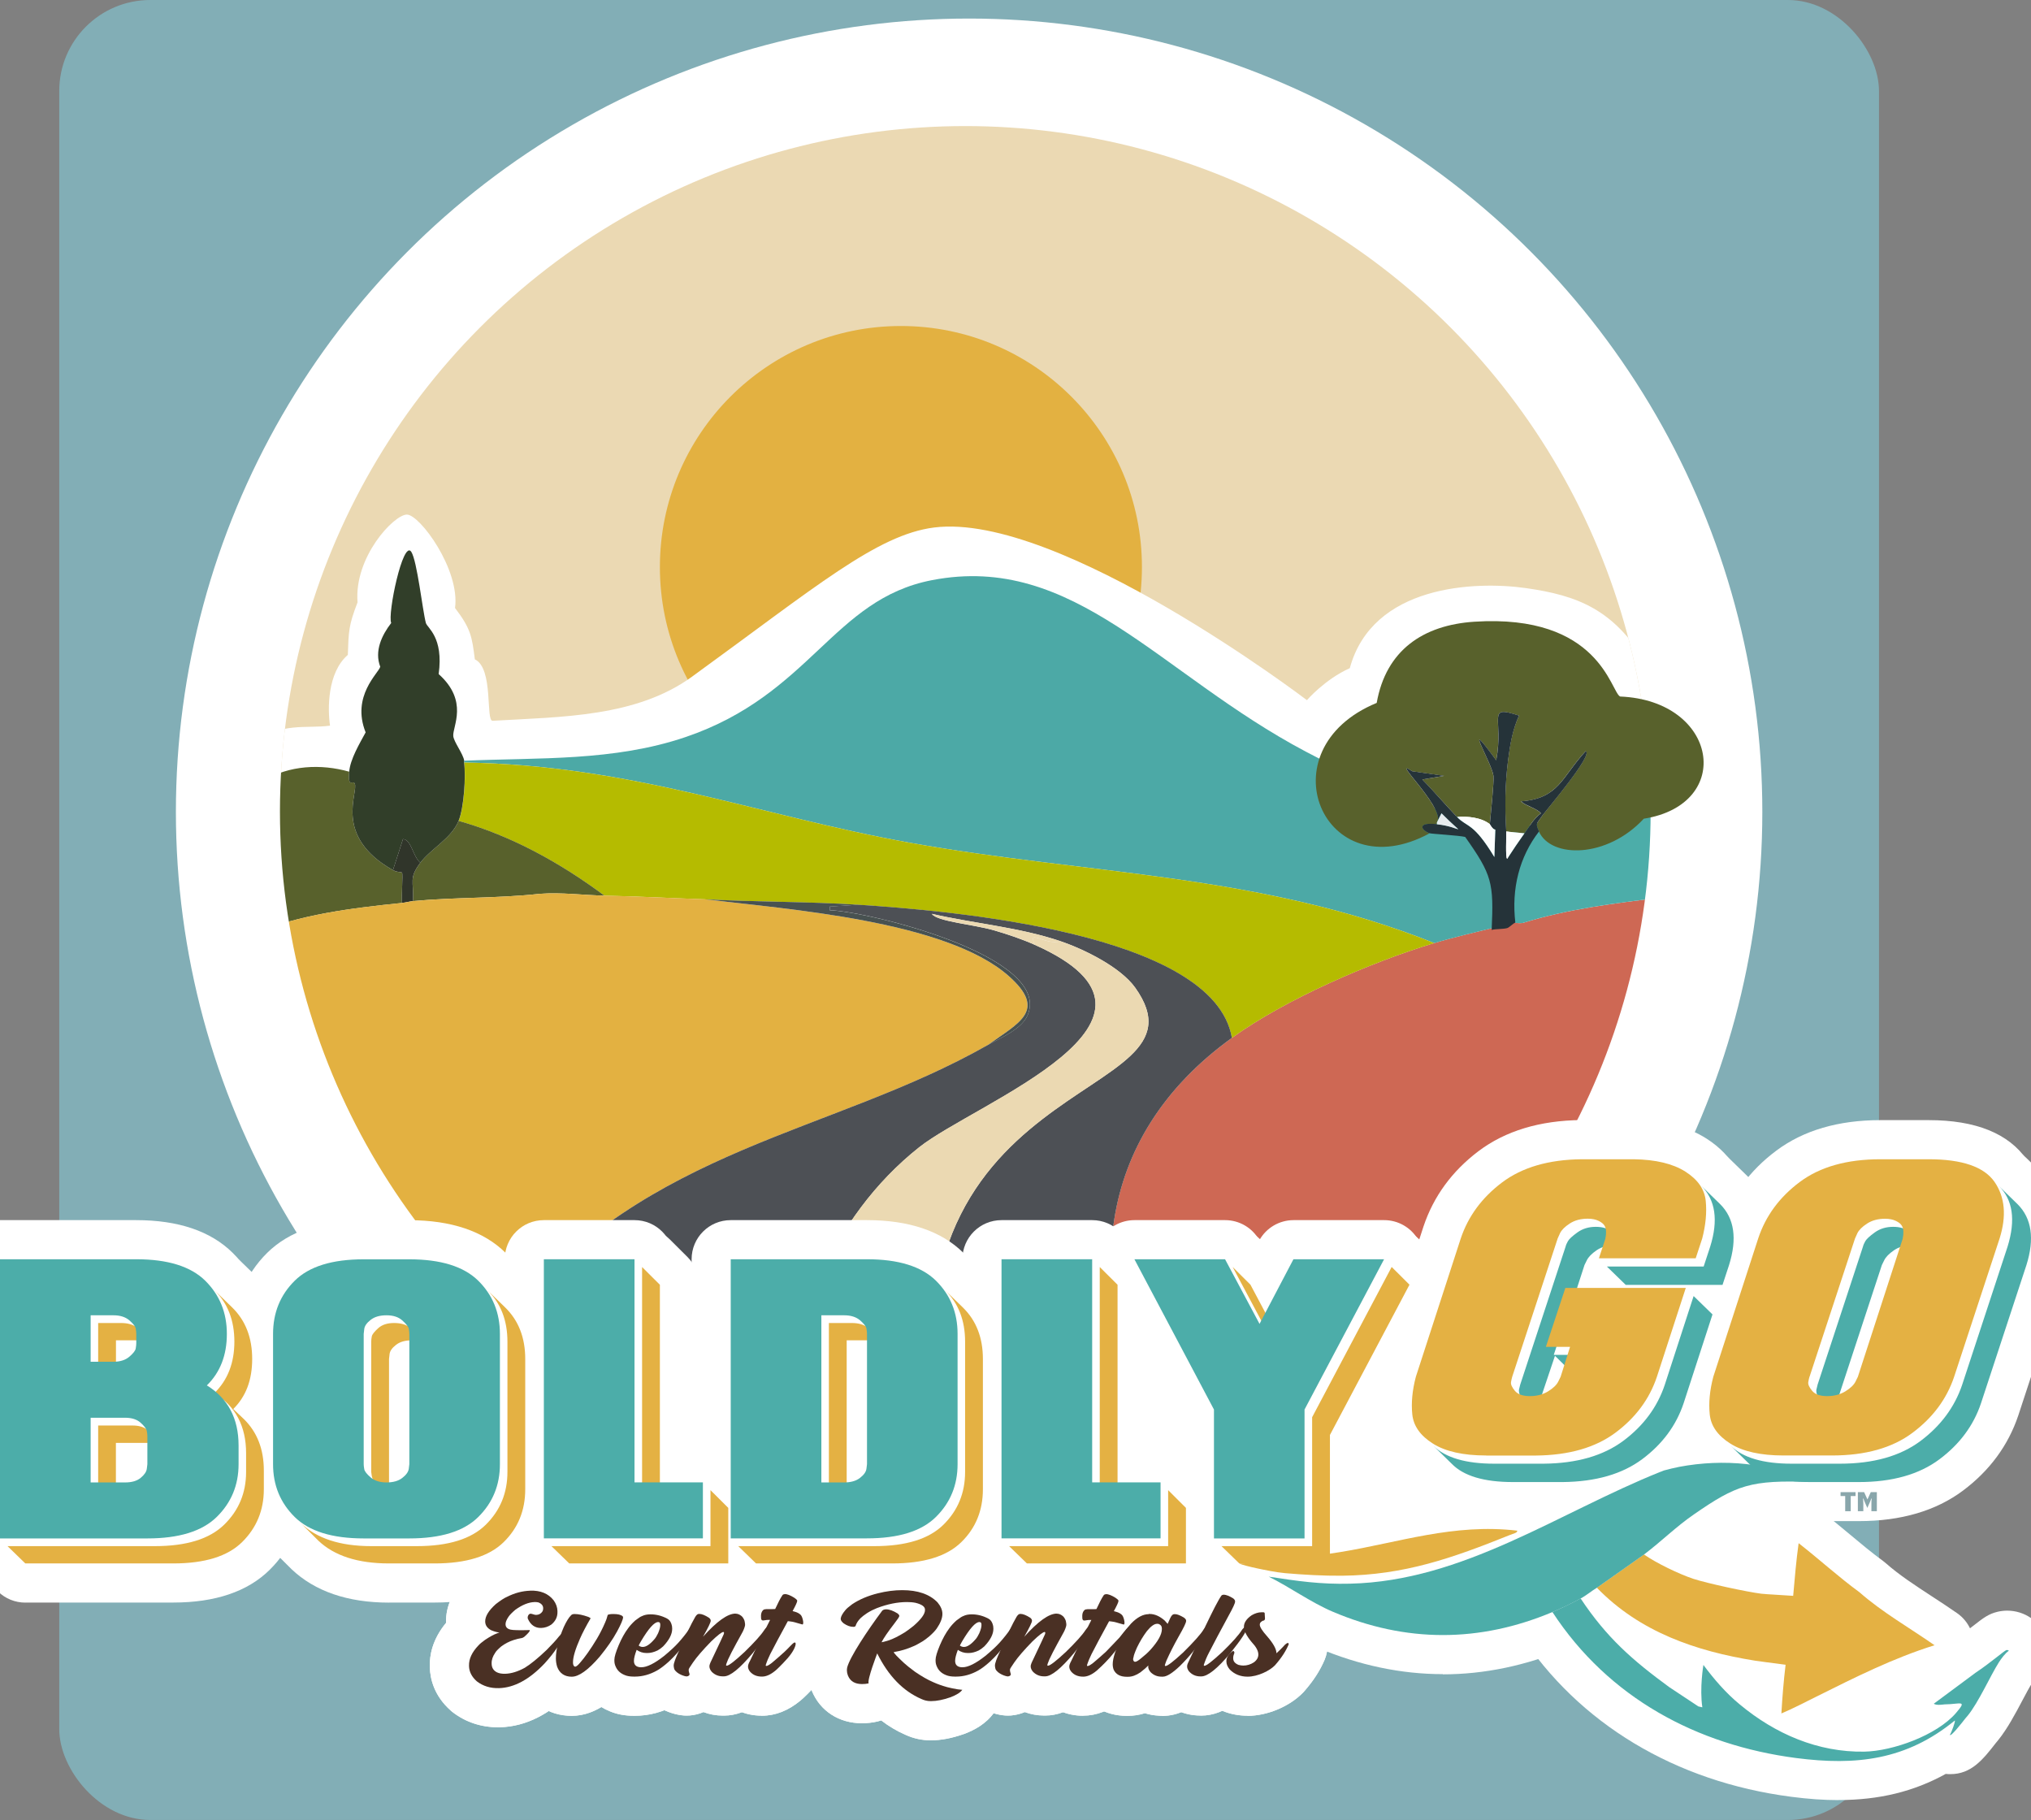<?xml version="1.0" encoding="UTF-8"?>
<svg id="Layer_2" data-name="Layer 2" xmlns="http://www.w3.org/2000/svg" xmlns:xlink="http://www.w3.org/1999/xlink" viewBox="0 0 324 290.3">
  <rect x="0" y="0" width="324" height="290.3" fill="#808080" stroke="none"/>
  <defs>
    <style>
      .cls-1 {
        clip-path: url(#clippath);
      }

      .cls-2 {
        fill: none;
      }

      .cls-2, .cls-3, .cls-4, .cls-5, .cls-6, .cls-7, .cls-8, .cls-9, .cls-10, .cls-11, .cls-12, .cls-13, .cls-14, .cls-15, .cls-16, .cls-17, .cls-18, .cls-19, .cls-20, .cls-21, .cls-22, .cls-23, .cls-24 {
        stroke-width: 0px;
      }

      .cls-3 {
        fill: #4a3024;
      }

      .cls-4 {
        fill: #5e988e;
      }

      .cls-5 {
        fill: #82aeb6;
      }

      .cls-6 {
        fill: #4cada9;
      }

      .cls-7 {
        fill: #4d5055;
      }

      .cls-8 {
        fill: #4ca9a6;
      }

      .cls-9 {
        fill: #485251;
      }

      .cls-10 {
        fill: #89a6ab;
      }

      .cls-11 {
        fill: #313e29;
      }

      .cls-12 {
        fill: #58612c;
      }

      .cls-13 {
        fill: #253339;
      }

      .cls-14 {
        fill: #ce6854;
      }

      .cls-15 {
        fill: #b5bb00;
      }

      .cls-16 {
        fill: #30352a;
      }

      .cls-17 {
        fill: #fdfefe;
      }

      .cls-18 {
        fill: #fff;
      }

      .cls-19 {
        fill: #e4b143;
      }

      .cls-20 {
        fill: #e3b141;
      }

      .cls-21 {
        fill: #e5d1b3;
      }

      .cls-22 {
        fill: #ebd9b3;
      }

      .cls-23 {
        fill: #ebd9b2;
      }

      .cls-24 {
        fill: #e7ecee;
      }
    </style>
    <clipPath id="clippath">
      <circle class="cls-2" cx="153.99" cy="129.44" r="109.33"/>
    </clipPath>
  </defs>
  <g id="Pantone_Spot_Color_Version" data-name="Pantone Spot Color Version">
    <g>
      <rect class="cls-5" x="9.45" width="290.3" height="290.3" rx="14.52" ry="14.52"/>
      <g>
        <circle class="cls-18" cx="154.6" cy="129.5" r="126.54"/>
        <g>
          <g class="cls-1">
            <g>
              <g>
                <path class="cls-21" d="m252.67,123.08c3.72-4.32,5.9-11.6,5.53-17.16.35.27,2.27,5.36,2.33,5.67,2.01,10.56-9.69,16.57-7.86,11.49Z"/>
                <path class="cls-22" d="m238.99,132.39c-10.52-3.31-20.93-7.35-30.69-12.51-23.43-12.39-36.91-31.75-59.64-27.35-15.82,3.06-19.31,18.22-39.28,25.02-11.45,3.9-23.46,3.27-35.35,3.78-.2-1.17-1.66-2.99-1.75-3.93-.14-1.52,2.51-5.56-2.33-9.89.81-5.91-1.82-7.35-2.04-8.15-.54-2.01-1.39-9.9-2.33-11.35-1.32-2.03-3.82,9.96-3.2,11.35-1.52,1.97-2.7,4.49-1.75,6.98-.22.98-4.66,4.66-2.33,10.47-.95,1.76-2.46,4.27-2.62,6.26-4.52-1.28-9.6-1.02-13.67,1.45-1.13-1-1.09-3.54-1.16-4.95-1.12-22.25,17.27-60.73,33.54-75.57,35.48-32.36,102.58-33.9,143.14-10.76,29.33,16.74,45.87,55.37,48.5,88.66-8.7,2.77-16.04,9.02-25.31,10.47h-1.75Z"/>
                <circle class="cls-20" cx="143.72" cy="90.45" r="38.45"/>
              </g>
              <path class="cls-14" d="m265.18,143.15c-6.85,41.32-39.53,76.57-80.59,85.82-11.98-23.29-10.24-47.44,11.93-63.42,8.59-6.2,22.14-12.06,32.29-15.13,2.91-.88,7.12-1.87,10.18-2.62,1.58-.39,1.38-.56,1.45-.58.61-.14,1.73.1,2.47,0,7.22-2.25,14.77-3.16,22.26-4.07Z"/>
              <path class="cls-4" d="m40.87,119.59c.07,1.41.04,3.95,1.16,4.95-.99.6-1.99,1.32-2.62,2.33-.44-1.52.69-6.55,1.45-7.27Z"/>
              <g>
                <g>
                  <path class="cls-18" d="m266.05,116.09c0,.06.46.81.58,1.02.43,6.94-.33,13.41-1.45,20.22-7.49.91-15.04,1.82-22.26,4.07-.74.1-1.86-.14-2.47,0-.16-4.95.22-9.89.29-14.84,9.27-1.45,16.61-7.7,25.31-10.47Z"/>
                  <path class="cls-18" d="m262.65,105.95c13.22,2.26,16.19,12.96,11.61,24.38-1.17,2.92-42.54,13.39-45.45,14.27-27.92-11.14-55.25-10.9-83.64-16-16.56-2.98-48.58-3.76-71.24-6.01-3.27-.32-26.21,5.58-34.89,5.48-.32-.64-.84-7.03.71-9.48,5.55-3.48,8.84-2.32,12.9-2.84-.39-2.64-.45-8.45,2.84-11.29.13-3.81.13-4.71,1.55-8.38-.58-7.22,5.8-14,7.87-14,2.06,0,8.51,8.77,7.68,14.9,2.52,3.29,2.71,4.58,3.16,8.19,3.03,1.42,1.69,9.87,2.84,9.8,11.15-.64,22.92-.59,31.8-7.03,19.74-14.32,29.5-22.65,38.63-23.8,19.99-2.52,59.47,27.54,59.47,27.54,0,0,2.9-3.35,6.84-5.1,3.61-13.29,19.99-13.93,28.12-12.77,8.13,1.16,14.06,3.35,19.22,12.13Z"/>
                </g>
                <g>
                  <path class="cls-6" d="m266.05,121.91c0,.06.46.81.58,1.02.43,6.94-.33,13.41-1.45,20.22-7.49.91-15.04,1.82-22.26,4.07-.74.1-1.86-.14-2.47,0-.16-4.95.22-9.89.29-14.84,9.27-1.45,16.61-7.7,25.31-10.47Z"/>
                  <path class="cls-8" d="m238.99,132.39c-.06,5.14.04,10.28,0,15.42-3.06.75-7.27,1.74-10.18,2.62-27.92-11.14-55.25-10.9-83.64-16-24.26-4.36-44.23-12.38-71.13-12.8-.01-.1.02-.2,0-.29,11.89-.51,23.9.12,35.35-3.78,19.97-6.8,23.46-21.96,39.28-25.02,22.73-4.4,36.21,14.96,59.64,27.35,9.77,5.16,20.17,9.2,30.69,12.51Z"/>
                </g>
                <path class="cls-15" d="m228.81,150.43c-10.16,3.07-23.7,8.93-32.29,15.13-2.84-16.87-45.38-20.32-59.64-21.24-8.13-.52-16.31-.43-24.44-.87-5.32-.18-10.68-.48-16-.58-7.05-5.23-14.82-9.54-23.27-11.93.85-2.09,1.19-7.1.87-9.31,26.9.43,46.88,8.44,71.13,12.8,28.39,5.1,55.73,4.86,83.64,16Z"/>
              </g>
              <g>
                <g>
                  <path class="cls-12" d="m55.71,123.08c-.22,2.74.54,1.28.87,1.89.71,1.32-3.57,8.37,6.11,13.82.8.45,1.31.19,1.45.44.17.29-.13,3.76,0,4.8-8.09.83-16.28,1.82-23.86,4.95-.03-.16-.95-1.79-1.16-3.05-.84-4.88-2.37-14.81.29-19.06.63-1.01,1.63-1.73,2.62-2.33,4.08-2.48,9.15-2.73,13.67-1.45Z"/>
                  <path class="cls-12" d="m96.44,142.86c-3.43-.07-6.88-.55-10.33-.29-6.7.74-13.52.53-20.22,1.16.13-3.21-.69-3.64,1.16-6.11,1.69-2.26,4.95-3.86,6.11-6.69,8.46,2.39,16.23,6.7,23.27,11.93Z"/>
                </g>
                <g>
                  <path class="cls-11" d="m74.03,121.33c.02.09-.01.2,0,.29.31,2.21-.02,7.22-.87,9.31-1.16,2.83-4.42,4.44-6.11,6.69-1.24-1.1-1.39-3.64-2.76-3.78l-1.6,4.95c-9.68-5.45-5.4-12.5-6.11-13.82-.33-.61-1.1.85-.87-1.89.16-1.98,1.66-4.49,2.62-6.26-2.33-5.81,2.11-9.49,2.33-10.47-.95-2.49.23-5.01,1.75-6.98-.62-1.38,1.88-13.37,3.2-11.35.94,1.45,1.79,9.33,2.33,11.35.21.79,2.85,2.24,2.04,8.15,4.84,4.33,2.19,8.37,2.33,9.89.09.94,1.54,2.76,1.75,3.93Z"/>
                  <path class="cls-16" d="m67.05,137.62c-1.85,2.47-1.04,2.9-1.16,6.11-.51.05-1.16.23-1.75.29-.13-1.04.17-4.51,0-4.8-.15-.24-.66.01-1.45-.44l1.6-4.95c1.37.14,1.52,2.68,2.76,3.78Z"/>
                </g>
              </g>
              <g>
                <path class="cls-20" d="m96.44,142.86c5.32.11,10.68.4,16,.58,13.06,1.59,38.43,3.39,48.44,12.22,6.28,5.55,1.62,7.48-3.35,11.06-25.03,14.2-53.84,16.14-75.93,42.77-.16-.11-.86.1-3.35-1.75-4.77-3.54-13.19-11.58-17.02-16.15-9.08-10.82-15.38-23.71-20.07-36.95-.98-3.36-.81-5.39-.87-5.67,7.57-3.12,15.76-4.11,23.86-4.95.58-.06,1.24-.24,1.75-.29,6.7-.63,13.52-.42,20.22-1.16,3.45-.26,6.9.22,10.33.29Z"/>
                <g>
                  <path class="cls-7" d="m196.52,165.55c-22.16,15.99-23.91,40.14-11.93,63.42-7.32,1.65-14.63,2.49-22.11,2.91-4.04.23-8.17,0-12.22,0-12.07-62.08,44.38-55.34,30.84-74.33-2.35-3.29-8.15-6.14-11.93-7.42-6.6-2.23-13.75-2.81-20.51-4.36.74,1.21,6.68,1.69,9.89,2.62,2.17.63,4.48,1.41,6.55,2.33,26.71,11.91-9.45,25.14-18.47,32.29-14.1,11.18-21.19,29.19-21.38,46.84-16.69-3.43-29.81-10.78-43.64-20.37,22.09-26.63,50.91-28.57,75.93-42.77,2.01-1.14,5.43-2.5,6.4-4.8,3.93-9.35-25.31-16.52-31.57-16.73v-.58q2.25-.15,4.51-.29c14.26.92,56.8,4.37,59.64,21.24Z"/>
                  <path class="cls-9" d="m136.88,144.32q-2.25.15-4.51.29v.58c6.25.21,35.5,7.38,31.57,16.73-.97,2.3-4.39,3.66-6.4,4.8,4.96-3.58,9.63-5.51,3.35-11.06-10.01-8.83-35.38-10.63-48.44-12.22,8.13.44,16.31.35,24.44.87Z"/>
                  <g>
                    <path class="cls-23" d="m169.17,150.13c3.78,1.28,9.58,4.13,11.93,7.42,13.54,19-42.91,12.26-30.84,74.33-4.83-.01-9.42.16-14.26-.29-3.74-.35-7.1-.99-10.76-1.75.2-17.65,7.28-35.66,21.38-46.84,9.03-7.16,45.18-20.38,18.47-32.29-1.29-2.71,1.71.17,4.07-.58Z"/>
                    <path class="cls-23" d="m169.17,150.13c-2.36.75-5.37-2.13-4.07.58-2.06-.92-4.38-1.7-6.55-2.33-3.21-.93-9.15-1.41-9.89-2.62,6.76,1.56,13.91,2.13,20.51,4.36Z"/>
                  </g>
                </g>
              </g>
            </g>
          </g>
          <g>
            <path class="cls-12" d="m245.52,132.63c-.62-1.39-.4-1.14.58-2.62.44-.67,8.17-9.69,6.84-10.18-3.86,4.17-4.24,7.54-10.33,8,.96.81,2.42,1.04,3.2,1.89-1.12.83-1.83,2.1-2.62,3.2q-1.45-.15-2.91-.29c-.24-3.95-.2-7.4.29-11.35.3-2.43.71-4.88,1.75-7.13-5.35-1.77-2.37.42-3.64,7.13-5.66-7.75-.69.36-.44,2.47.12.95-.44,6.16-.58,7.71-1.36-1.08-3.58-1.29-5.24-1.16-1.87-1.96-3.63-4.03-5.53-5.96l3.49-.58-5.09-.73c-3.76-2.52,5.52,6.09,3.93,8.15v.29c-3.31-.36-2.47,1-1.16,1.45-16.9,9.17-26.49-13.36-8.44-20.8,1.48-8.39,7.39-12.41,15.56-12.95,20-1.3,21.77,11.19,23.27,11.93,15.62.64,18.3,17.2,3.78,19.49-5.9,6.36-14.81,6.33-16.73,2.04Z"/>
            <g>
              <path class="cls-13" d="m246.1,130.01c-.98,1.47-1.2,1.23-.58,2.61-3.15,4.07-4.42,9.14-3.78,14.55-.35.09-.94.77-1.31.87-.64.18-1.82.11-2.47.29.35-7.54.06-8.77-4.22-14.83-1-.25-5.41-.49-5.68-.59-1.31-.45-2.15-1.81,1.16-1.45,4.02.44,4.69,2.27.73-1.74-.31.6-.36.71-.59,1.15.69-2.47-7.67-10.27-4.07-7.85q2.55.36,5.1.73-1.75.29-3.49.58c1.9,1.94,3.65,4.01,5.52,5.97,1.65,1.72,2.57.79,5.97,6.39q.07-2.18.15-4.36c-.49-.08-.82-.83-.87-.87.14-1.55.69-6.77.58-7.71-.26-2.11-5.23-10.23.44-2.48,1.27-6.71-1.72-8.89,3.64-7.13-1.03,2.25-1.44,4.7-1.75,7.13-.49,3.94-.52,7.39-.29,11.35.05.71-.15,4.22.15,4.36.9-1.37,1.81-2.74,2.77-4.07.79-1.1,1.5-2.37,2.62-3.19-.78-.85-2.24-1.09-3.2-1.9,6.09-.46,6.47-3.83,10.33-8,1.33.49-6.39,9.52-6.84,10.18Z"/>
              <path class="cls-17" d="m237.67,131.47s.38.79.87.87q-.07,2.18-.15,4.36c-3.39-5.61-4.32-4.68-5.96-6.4,1.66-.12,3.88.08,5.24,1.16Z"/>
              <path class="cls-17" d="m243.19,132.92c-.95,1.33-1.88,2.7-2.76,4.07-.3-.15-.1-3.66-.15-4.36q1.45.15,2.91.29Z"/>
              <path class="cls-24" d="m229.23,131.47v-.29l.73-1.45c3.95,4.01,3.29,2.18-.73,1.75Z"/>
            </g>
          </g>
        </g>
      </g>
      <g>
        <g>
          <g>
            <path class="cls-18" d="m293.29,287.13c-2.33,0-4.8-.17-7.55-.53-18.51-2.41-33.89-11.67-43.3-26.07-1.01-1.55-1.28-3.47-.74-5.24.54-1.77,1.84-3.21,3.54-3.93,1.34-.57,2.7-1.22,3.94-1.9.95-.52,1.98-.77,2.99-.77,2.03,0,4.01.99,5.21,2.79,2.88,4.35,5.67,7.17,9.48,10.18.85-1.08,2.05-1.87,3.44-2.2.48-.12.97-.17,1.46-.17,1.95,0,3.82.91,5.01,2.52,1.67,2.24,3.18,3.9,4.76,5.2,3.35,2.79,8.74,6.11,15.47,6.11h.33c1.43-.03,3.24-.45,4.96-1.07,0-.07,0-.14,0-.22-.04-2.02.9-3.93,2.53-5.13q3.34-2.48,6.69-4.96c.09-.07.18-.13.27-.19,1.07-.71,2.25-1.63,3.11-2.3,1.51-1.18,2.35-1.83,3.82-2.17h0c.48-.11,1.01-.17,1.49-.17,2.79,0,5.27,1.72,6.18,4.28.9,2.54.07,5.34-2.01,6.98-.06.07-.13.18-.21.3-.4.63-.96,1.68-1.5,2.7-1.14,2.16-2.44,4.6-3.89,6.39-.11.14-.21.25-.28.34l-.06.07c-2.09,2.69-3.94,5.02-7.3,5.02h0c-.25,0-.49-.01-.73-.04-5.1,2.83-10.66,4.17-17.11,4.17Z"/>
            <path class="cls-18" d="m213.43,257.58c-2.6,0-5.62-.15-8.96-.43-1.75-.15-3.76-.57-4.96-.83l-.26-.05c-3.41-.71-4.32-1.26-4.8-1.56-2.39-1.46-3.51-4.32-2.75-7.02.76-2.69,3.21-4.55,6.01-4.55.02,0,.52,0,1.88-.17.26-.03.46-.05.65-.07l2.76-.29c3.27-.34,6.66-.69,9.85-1.22,2.38-.39,4.71-.88,7.17-1.4,5.47-1.16,11.12-2.35,17.38-2.35,1.81,0,3.62.1,5.37.31,2.74.32,4.95,2.4,5.42,5.12.1.56.8,5.57-4.89,7.53l-.14.05c-9.27,3.73-17.86,6.83-29.04,6.93h-.7Z"/>
            <path class="cls-18" d="m284.19,279.56c-1.27,0-2.53-.38-3.59-1.14-1.77-1.25-2.77-3.32-2.64-5.48.04-.7.09-1.37.13-2.03-12.23-2.09-21.09-6.34-27.83-13.32-1.19-1.24-1.82-2.91-1.74-4.63.08-1.72.86-3.33,2.17-4.44.24-.21.49-.39.75-.56.66-.46,6.84-4.82,7.14-5.03,1.09-.8,2.39-1.21,3.7-1.21s2.5.37,3.58,1.13c1.39.97,4.43,2.46,6.25,3.07,1.42.47,5.78,1.45,8.35,1.9.1-.84.2-1.68.32-2.53.31-2.2,1.78-4.08,3.84-4.91.75-.3,1.55-.45,2.34-.45,1.37,0,2.72.45,3.84,1.32,1.47,1.14,2.88,2.32,4.24,3.45,1.82,1.52,3.53,2.95,5.32,4.26.15.11.3.23.44.35,2.19,1.93,4.73,3.58,7.42,5.34,1.31.85,2.66,1.74,4,2.67,1.95,1.36,2.96,3.72,2.6,6.08-.36,2.36-2.04,4.3-4.31,5-5.91,1.84-11.51,4.63-17.43,7.58l-1.49.75c-1.57.79-3.19,1.6-4.9,2.34-.79.34-1.62.5-2.45.5Z"/>
            <path class="cls-18" d="m230.19,267.04c-6.68,0-13.41-1.42-19.99-4.21-2.39-1.02-4.57-2.31-6.68-3.56-1.38-.82-2.68-1.59-3.88-2.19-2.76-1.36-4.11-4.54-3.19-7.47.83-2.63,3.26-4.37,5.95-4.37.31,0,.63.02.94.07,3.92.6,7.02,1.07,10.73,1.07.38,0,.76,0,1.15-.01,11.42-.26,21.8-5.34,32.78-10.72,4.67-2.28,9.5-4.64,14.45-6.63.08-.03.73-.28.73-.28.22-.08.45-.16.68-.22.91-.24,1.81-.47,2.84-.67,2.69-.5,5.38-.76,8.04-.76,5.96,0,11.6,1.22,16.78,3.64,2.69,1.25,4.12,4.23,3.43,7.12-.68,2.81-3.19,4.78-6.07,4.78-.08,0-.15,0-.23,0-1.18-.04-2.24-.07-3.21-.07-5.32,0-6.54.57-11.69,4.14-1.36.93-2.68,2.06-4.08,3.25-1.16.99-2.36,2.01-3.67,3h0c-.37.27-1.21.86-3.6,2.55-1.7,1.2-3.49,2.46-3.95,2.78-.09.07-.18.13-.28.19-.07.05-.14.09-.22.14-.24.15-.47.32-.71.49-.58.41-1.3.93-2.17,1.39-1.52.83-3.28,1.68-4.99,2.41-6.58,2.77-13.28,4.17-19.92,4.17Z"/>
            <path class="cls-18" d="m279.07,252.77c-1.83,0-3.57-.72-4.88-2.01-1.34-1.32-2.1-3.15-2.1-5.02.02-3.84,3.17-6.96,7.02-6.96,1.87,0,3.61.72,4.92,2.01,1.34,1.32,2.11,3.15,2.1,5.02-.03,3.85-3.18,6.96-7.02,6.96h-.05Z"/>
            <path class="cls-18" d="m300.89,279.24c-3.88-.03-7.01-3.18-6.99-7.03.02-3.84,3.17-6.96,7.02-6.96,3.91.03,7.04,3.18,7.02,7.03-.02,3.84-3.17,6.96-7.02,6.96h-.03Z"/>
          </g>
          <g>
            <g>
              <path class="cls-18" d="m241.36,242.64c-6.42,0-11.07-1.56-14.21-4.76l-2.86-2.8,8.73-8.92c.11.11,1.17,1.04,5.11,1.07-1.58-1.82-2.3-4.05-2.02-6.31.03-.25.08-.5.14-.74l.19-.77c.04-.15.08-.31.13-.46l7.2-21.89c.2-.7.5-1.4.9-2.13.7-1.23,1.68-2.23,3.3-3.41,1.87-1.36,4.15-2.07,6.58-2.07,3.77,0,5.96,1.59,7.14,2.93.85.97,1.45,2.12,1.78,3.39h3.71c.16-.83.23-1.8-.19-2.22-2.42-2.43-2.44-6.35-.03-8.79,1.22-1.24,2.83-1.86,4.44-1.86s3.14.59,4.35,1.77l3.01,2.93c2.83,2.83,5.58,7.85,3.02,16.05l-1.06,3.24c-.28.85-.73,1.61-1.31,2.25.07.81-.02,1.64-.29,2.44l-4.61,14.18c-1.62,4.81-4.57,8.82-8.79,11.97-4.27,3.19-9.78,4.84-16.38,4.9h-7.97Zm10.26-17.43c-.1.5-.26.99-.48,1.44,1.61-.4,2.98-1.02,4.08-1.85,2.18-1.63,3.62-3.55,4.41-5.89l2.51-7.73h-2.81c-1.07,0-2.11-.27-3.02-.78l-.37,1.13c.3.28.58.59.83.93,1.17,1.62,1.5,3.71.87,5.61l-.94,2.85c-.68,2.05-2.37,3.61-4.47,4.11-.2.05-.39.08-.59.11l-.02.06Z"/>
              <path class="cls-18" d="m288.82,242.64c-6.42,0-11.07-1.56-14.21-4.76l-2.86-2.8,8.73-8.92c.11.11,1.17,1.04,5.11,1.07-1.58-1.81-2.3-4.05-2.02-6.31.03-.25.08-.5.14-.74l.19-.77c.04-.15.08-.31.13-.46l7.2-21.89c.2-.7.5-1.41.91-2.14.69-1.21,1.67-2.22,3.29-3.39,1.87-1.35,4.15-2.07,6.58-2.07,3.77,0,5.96,1.59,7.14,2.93,1.62,1.84,2.32,4.33,1.97,7.03-.36,2.82-2.57,5-5.32,5.39l-6.7,20.37c-.1.52-.27,1.02-.49,1.49,1.6-.4,2.95-1.01,4.04-1.83,2.21-1.65,3.67-3.59,4.46-5.93l7.22-21.95c.4-1.32.66-2.89.17-3.36-2.46-2.41-2.51-6.35-.1-8.82,1.22-1.25,2.84-1.88,4.47-1.88s3.14.59,4.35,1.77l3.01,2.93c2.83,2.83,5.58,7.85,3.02,16.05l-7.28,22.13c-1.61,4.79-4.58,8.81-8.83,11.99-4.33,3.23-9.91,4.86-16.59,4.86h-7.72Z"/>
            </g>
            <g>
              <path class="cls-18" d="m237.07,238.4c-4.89,0-8.74-.93-11.79-2.84-4.62-2.9-5.92-6.67-6.19-9.32-.26-2.6-.01-5.37.74-8.23.03-.12.06-.23.1-.34l7.16-22.05c1.61-4.8,4.56-8.82,8.77-12,4.28-3.23,9.8-4.9,16.41-4.96h8.35c4.82.07,8.58,1.03,11.59,2.94,4.57,2.91,5.84,6.67,6.11,9.3.26,2.58.02,5.34-.74,8.22-.03.12-.07.25-.11.37l-1.04,3.16c-.28.85-.73,1.62-1.31,2.25.07.81-.03,1.64-.29,2.44l-4.61,14.18c-1.62,4.81-4.57,8.82-8.79,11.97-4.28,3.19-9.79,4.84-16.39,4.9h-7.97Z"/>
              <path class="cls-18" d="m284.52,238.4c-4.89,0-8.74-.93-11.79-2.84-4.62-2.9-5.92-6.67-6.19-9.32-.26-2.6-.01-5.36.74-8.23.03-.12.06-.23.1-.34l7.16-22.05c1.6-4.85,4.57-8.91,8.84-12.09,4.32-3.23,9.9-4.86,16.59-4.86h7.72c7.49,0,12.75,2.13,15.64,6.32,1.93,2.8,3.77,7.58,1.62,14.43l-7.28,22.13c-1.61,4.79-4.58,8.81-8.83,11.99-4.32,3.23-9.91,4.87-16.59,4.87h-7.72Z"/>
            </g>
          </g>
          <g>
            <path class="cls-18" d="m4.04,255.63c-1.62,0-3.19-.63-4.35-1.77l-2.84-2.76c-1.82-1.77-2.39-4.47-1.43-6.82.96-2.35,3.24-3.89,5.78-3.89h8.83c-.39-.82-.61-1.73-.61-2.69v-10.31c0-1.75.72-3.33,1.88-4.47-1.16-1.13-1.88-2.72-1.88-4.47v-7.41c0-3.45,2.79-6.24,6.24-6.24h3.64c5.18,0,9.03,3.18,9.8,8.11.3,1.9-.3,3.83-1.61,5.23-.8.85-1.82,1.46-2.92,1.76-.13.56-.34,1.09-.62,1.58,1.16.3,2.21.79,3.15,1.48.39.28.74.58,1.07.89-.08-.3-.14-.62-.18-.94-.21-1.91.47-3.81,1.84-5.15.61-.6,1.32-1.57,1.32-3.75s-.7-3.15-1.32-3.75c-2.46-2.41-2.51-6.35-.1-8.82,1.22-1.25,2.84-1.88,4.47-1.88s3.14.59,4.35,1.77l2.84,2.76c3.33,3.26,5.08,7.64,5.08,12.68,0,2.63-.47,5.07-1.38,7.24,2.13,2.94,3.24,6.53,3.24,10.55v2.98c0,4.99-1.84,9.44-5.32,12.87-3.5,3.46-8.68,5.21-15.38,5.21H4.04Zm20.67-15.24c3.23,0,5.6-.58,6.69-1.64,1.14-1.11,1.62-2.29,1.62-3.96v-2.98c0-2.48-.84-3.5-2.1-4.28-.18-.11-.36-.24-.53-.37.38,1.05.56,2.05.56,3.05,0,1.77-.75,3.45-2.06,4.63-1.14,1.03-2.62,1.6-4.15,1.61v1.24c0,.96-.22,1.88-.61,2.69h.58Z"/>
            <path class="cls-18" d="m62.06,255.63c-6.6,0-11.84-1.8-15.57-5.35-.04-.03-2.94-2.93-2.94-2.93-2.43-2.42-2.45-6.35-.04-8.8,1.22-1.24,2.83-1.86,4.45-1.86s3.14.59,4.35,1.76c.54.53,1.26.95,2.13,1.26-.71-1.06-1.15-2.22-1.31-3.44l-.09-.65c-.04-.28-.06-.55-.06-.83v-20.78c0-.63.07-1.3.2-1.99.43-2.28,1.91-3.83,2.98-4.8,1.25-1.11,3.41-2.43,6.7-2.43,5.18,0,9.03,3.18,9.8,8.11.3,1.9-.3,3.83-1.61,5.23-.76.81-1.71,1.39-2.75,1.71v16.8c.21,1.25.04,2.54-.51,3.71,2.55-.14,4.41-.69,5.32-1.58,1.12-1.11,1.6-2.3,1.6-3.98v-20.78c0-2.18-.7-3.15-1.32-3.75-2.46-2.41-2.51-6.35-.1-8.82,1.22-1.25,2.84-1.88,4.47-1.88s3.14.59,4.35,1.77l2.84,2.76c3.33,3.26,5.08,7.64,5.08,12.68v20.77c0,5.05-1.85,9.52-5.34,12.93-3.5,3.42-8.67,5.15-15.36,5.15h-7.28Z"/>
            <path class="cls-18" d="m90.81,255.63c-1.62,0-3.19-.63-4.35-1.77l-2.84-2.76c-1.82-1.77-2.39-4.47-1.43-6.82.96-2.35,3.24-3.89,5.78-3.89h8.83c-.39-.82-.61-1.73-.61-2.69v-35.59c0-2.52,1.52-4.8,3.85-5.77.77-.32,1.58-.48,2.39-.48,1.62,0,3.22.63,4.41,1.82l2.84,2.83c1.17,1.17,1.83,2.76,1.83,4.42v26.79c.6-.18,1.22-.28,1.83-.28,1.62,0,3.22.63,4.41,1.83l2.84,2.83c1.17,1.17,1.83,2.76,1.83,4.42v8.86c0,3.45-2.79,6.24-6.24,6.24h-25.37Z"/>
            <path class="cls-18" d="m120.61,255.63c-1.62,0-3.19-.63-4.35-1.77l-2.84-2.76c-1.82-1.77-2.39-4.47-1.43-6.82.96-2.35,3.24-3.89,5.78-3.89h8.83c-.39-.82-.61-1.73-.61-2.69v-26.66c0-3.45,2.79-6.24,6.24-6.24h3.64c5.18,0,9.03,3.18,9.8,8.11.3,1.9-.3,3.83-1.61,5.23-.76.81-1.71,1.39-2.75,1.71v17.85c0,.95-.21,1.86-.59,2.66,2.59-.13,4.49-.68,5.41-1.58,1.12-1.11,1.6-2.3,1.6-3.98v-20.78c0-2.18-.7-3.15-1.32-3.75-2.46-2.41-2.51-6.35-.1-8.82,1.22-1.25,2.84-1.88,4.47-1.88s3.14.59,4.35,1.77l2.84,2.76c3.33,3.26,5.08,7.64,5.08,12.68v20.77c0,5.05-1.85,9.52-5.34,12.93-3.5,3.42-8.67,5.15-15.36,5.15h-21.74Z"/>
            <path class="cls-18" d="m163.82,255.63c-1.62,0-3.19-.63-4.35-1.77l-2.84-2.76c-1.82-1.77-2.39-4.47-1.43-6.82.96-2.35,3.24-3.89,5.78-3.89h8.83c-.39-.82-.61-1.73-.61-2.69v-35.59c0-2.52,1.52-4.8,3.85-5.77.77-.32,1.58-.48,2.39-.48,1.62,0,3.22.63,4.41,1.82l2.84,2.83c1.17,1.17,1.83,2.76,1.83,4.42v26.79c.6-.18,1.22-.28,1.83-.28,1.62,0,3.22.63,4.41,1.83l2.84,2.83c1.17,1.17,1.83,2.76,1.83,4.42v8.86c0,3.45-2.79,6.24-6.24,6.24h-25.37Z"/>
            <path class="cls-18" d="m197.7,255.63c-1.62,0-3.19-.63-4.35-1.77l-2.84-2.76c-1.82-1.77-2.39-4.47-1.43-6.82.96-2.35,3.24-3.89,5.78-3.89h8.22v-14.31c0-1.02.25-2.02.72-2.92l12.69-23.97c.93-1.75,2.63-2.96,4.58-3.25.31-.05.62-.07.93-.07,1.64,0,3.23.65,4.41,1.82l2.84,2.83c1.94,1.94,2.39,4.92,1.11,7.34l-11.96,22.6v18.93c0,3.45-2.79,6.24-6.24,6.24h-14.46Zm4.43-36.97c-2.3,0-4.42-1.27-5.51-3.3l-5.5-10.31c-1.45-2.73-.69-6.11,1.79-7.95,1.11-.82,2.42-1.23,3.72-1.23,1.61,0,3.2.62,4.41,1.82l2.84,2.83c.44.44.81.94,1.1,1.49l3.28,6.17c.93,1.74.97,3.82.13,5.61l-.62,1.31c-1.01,2.13-3.14,3.51-5.49,3.56-.05,0-.1,0-.15,0Z"/>
          </g>
          <g>
            <path class="cls-18" d="m0,251.63c-3.45,0-6.24-2.79-6.24-6.24v-44.53c0-3.45,2.79-6.24,6.24-6.24h21.73c6.7,0,11.88,1.75,15.38,5.21,3.48,3.43,5.32,7.91,5.32,12.94,0,2.61-.47,5.04-1.38,7.23,2.14,2.89,3.24,6.46,3.24,10.57v2.98c0,5-1.86,9.46-5.39,12.9-3.53,3.44-8.71,5.18-15.4,5.18H0Z"/>
            <path class="cls-18" d="m58.02,251.63c-6.71,0-11.88-1.75-15.39-5.21-3.48-3.44-5.32-7.88-5.32-12.87v-20.77c0-5.03,1.84-9.5,5.31-12.94,3.51-3.46,8.69-5.21,15.39-5.21h7.27c6.7,0,11.88,1.75,15.38,5.21,3.48,3.44,5.32,7.91,5.32,12.94v20.77c0,4.99-1.84,9.44-5.32,12.87-3.5,3.46-8.68,5.21-15.38,5.21h-7.27Z"/>
            <path class="cls-18" d="m86.76,251.63c-3.45,0-6.24-2.79-6.24-6.24v-44.53c0-3.45,2.79-6.24,6.24-6.24h14.46c3.45,0,6.24,2.79,6.24,6.24v29.35h4.67c3.45,0,6.24,2.79,6.24,6.24v8.93c0,3.45-2.79,6.24-6.24,6.24h-25.37Z"/>
            <path class="cls-18" d="m116.57,251.63c-3.45,0-6.24-2.79-6.24-6.24v-44.53c0-3.45,2.79-6.24,6.24-6.24h21.73c6.7,0,11.88,1.75,15.38,5.21,3.48,3.44,5.32,7.91,5.32,12.94v20.77c0,4.99-1.84,9.44-5.32,12.87-3.5,3.46-8.68,5.21-15.38,5.21h-21.73Z"/>
            <path class="cls-18" d="m159.77,251.63c-3.45,0-6.24-2.79-6.24-6.24v-44.53c0-3.45,2.79-6.24,6.24-6.24h14.46c3.45,0,6.24,2.79,6.24,6.24v29.35h4.67c3.45,0,6.24,2.79,6.24,6.24v8.93c0,3.45-2.79,6.24-6.24,6.24h-25.37Z"/>
            <path class="cls-18" d="m193.66,251.63c-3.45,0-6.24-2.79-6.24-6.24v-19.01l-11.96-22.6c-1.02-1.93-.96-4.26.17-6.14,1.13-1.88,3.16-3.02,5.35-3.02h14.46c2.27,0,4.36,1.23,5.46,3.21,1.1-1.98,3.19-3.21,5.46-3.21h14.46c2.19,0,4.22,1.15,5.35,3.02,1.13,1.88,1.19,4.21.17,6.14l-11.96,22.6v19.01c0,3.45-2.79,6.24-6.24,6.24h-14.46Z"/>
          </g>
          <path class="cls-18" d="m185.34,231.82c-3.82,0-6.92-3.11-6.92-6.92s3.1-6.92,6.92-6.92,6.92,3.1,6.92,6.92-3.11,6.92-6.92,6.92Z"/>
          <g>
            <g>
              <path class="cls-18" d="m79.4,275.51c-2.64,0-5.11-.82-7.14-2.37-.12-.09-.25-.19-.36-.3-2.66-2.36-3.28-5.06-3.33-6.91,0-.03,0-.12,0-.15-.05-1.68.38-4.26,2.59-6.92,0,0,0-.01,0-.02-.08-2.77,1.19-5.34,3.79-7.65.1-.09.2-.17.31-.26,1.16-.9,2.1-1.5,3.01-1.91,1.97-.96,4.03-1.48,6.11-1.54.16,0,.29,0,.42,0,3.44,0,6.44,1.39,8.43,3.92.06.08.12.15.18.23,1.11,1.54,1.72,3.33,1.77,5.15v.04c.34.48.61,1.01.81,1.58.21.6.32,1.23.34,1.86.06,2.07-.83,3.68-2.09,5.74-.03.04-.05.09-.08.13-.7,1.08-1.56,2.18-2.65,3.39-.04.04-.08.08-.12.13-3.59,3.77-7.49,5.74-11.59,5.86-.13,0-.26,0-.38,0Z"/>
              <path class="cls-18" d="m91.2,273.69c-3.75,0-6.89-2.17-8.19-5.65-.04-.11-.08-.21-.11-.32-.32-1.03-.48-2.09-.48-3.18,0-2.27.58-4.73,1.77-7.5.02-.05.05-.11.07-.16.72-1.55,1.46-2.69,2.34-3.58,1.3-1.35,3.08-2.09,5.02-2.09,1.06,0,2.13.16,3.27.48.88-.32,1.86-.48,2.96-.48,2.33,0,4.25.67,5.7,2,.26.24.5.5.72.78.69.9,1.14,1.97,1.3,3.1.06.4.08.81.05,1.22-.08,1.59-.71,3.03-1.68,4.85-.9,1.64-2.05,3.32-3.45,5.04-.04.04-.07.09-.11.13-1.98,2.3-5.09,5.36-9.19,5.36Z"/>
              <path class="cls-18" d="m101.11,273.68c-1.41,0-2.64-.23-3.76-.69-2.1-.83-3.77-2.36-4.71-4.33-.58-1.19-.88-2.44-.88-3.73v-.19c0-1.35.35-2.76,1.17-4.71.66-1.56,1.39-2.86,2.23-3.99.52-.72,1.15-1.42,1.92-2.13.12-.11.24-.21.36-.31.95-.75,1.73-1.23,2.53-1.56,1.15-.51,2.42-.77,3.78-.77,1.9,0,3.74.45,5.47,1.35.37.19.73.41,1.06.65h.02c3.54,0,6.42,2.87,6.42,6.4,0,2.07-.88,3.76-2.61,6.33-.87,1.26-1.9,2.43-3.21,3.65l-.1.09c-1.01.89-1.93,1.58-2.83,2.11-.03.02-.06.03-.09.05-2.1,1.18-4.32,1.78-6.61,1.78h-.17Z"/>
              <path class="cls-18" d="m109.51,273.65c-2.06,0-5.94-1.28-7.59-4.71-.17-.34-.3-.7-.4-1.07-.21-.77-.31-1.49-.31-2.19,0-1.59.53-3.06,1.39-4.89,1.15-2.67,2.11-4.65,2.93-6.04.05-.09.11-.17.16-.26,1.35-2.06,3.09-2.84,4.39-3.12h0c.48-.11.97-.16,1.47-.16.92,0,1.83.17,2.74.5.95-.35,1.96-.55,3.03-.55,1.22,0,3.04.3,4.84,1.73.15.12.28.23.42.36.42,0,.84.04,1.25.13,3.01.63,5.12,3.22,5.12,6.29,0,2.51-1.23,4.47-3.99,7.93-.03.04-.06.08-.09.11-2.58,3.09-5.51,5.94-9.37,5.94h-.2c-1.07,0-2.11-.19-3.08-.56-.67.29-1.41.48-2.17.54-.17.01-.37.02-.54.02Z"/>
              <path class="cls-18" d="m121.47,273.66c-2.55,0-4.9-1.04-6.54-2.92-.05-.06-.1-.12-.16-.19-1.12-1.38-1.71-3.02-1.71-4.73,0-1.6.52-2.85.95-3.69.47-1,.89-1.88,1.26-2.64-.17-.82-.17-1.5-.16-1.85.03-3.09,1.85-5.76,4.53-6.77.08-.11.16-.22.24-.33,1.27-1.61,3.2-2.53,5.29-2.53,1.56,0,3.12.49,4.77,1.5.18.11.34.22.51.35,2.23,1.62,2.85,3.57,2.95,5.05.82,1.6,1.58,4.47.19,7.08-.14.25-.29.5-.46.73-.18,2.43-1.62,4.55-2.86,5.95-1.04,1.17-2.06,2.16-2.58,2.59-1.92,1.59-3.98,2.41-6.13,2.41h-.08Z"/>
              <path class="cls-18" d="m148.43,277.59c-1.37,0-2.71-.29-3.99-.88-1.38-.6-2.67-1.37-3.86-2.29-.2.07-.4.12-.6.17-.79.18-1.62.28-2.47.28-3.67,0-6.67-1.94-8.01-5.19-.07-.18-.14-.36-.2-.54-.17-.5-.74-2.18-.28-4.42.02-.1.04-.2.07-.3.12-.47.31-.98.54-1.53-1.55-1.73-1.8-3.57-1.8-4.61v-.11c0-.28.02-.57.06-.85.21-1.51.88-2.94,2.05-4.36.66-.83,1.46-1.48,2.24-2.05.09-.06.17-.12.26-.18,1.76-1.17,3.81-2.05,6.08-2.61,1.83-.45,3.63-.68,5.37-.68,5.28,0,8.42,2.09,10.12,3.84.11.11.21.23.31.35,1.84,2.21,2.22,4.39,2.22,5.84,0,1.94-.67,3.91-1.99,5.85-.02.03-.04.06-.06.09.1.02.19.03.27.05,2.05.43,3.75,1.85,4.52,3.79.78,1.94.53,4.14-.66,5.86-1.33,1.93-3.31,2.88-4.68,3.42-.08.03-.17.07-.26.09-1.88.65-3.56.97-5.15.97h-.11Z"/>
              <path class="cls-18" d="m152.36,273.68c-1.4,0-2.63-.22-3.75-.69-2.1-.83-3.77-2.36-4.72-4.33-.58-1.19-.88-2.44-.88-3.73v-.19c0-1.36.35-2.76,1.17-4.71.66-1.56,1.39-2.86,2.23-3.99.51-.72,1.14-1.42,1.92-2.13.12-.11.24-.21.37-.31.93-.73,1.72-1.22,2.51-1.55,1.15-.52,2.43-.78,3.81-.78,1.9,0,3.74.45,5.47,1.35.38.19.73.41,1.06.65h.01c3.54,0,6.42,2.87,6.42,6.4,0,2.07-.88,3.76-2.61,6.33-.87,1.26-1.9,2.43-3.21,3.65-.03.03-.07.06-.1.1-1,.89-1.93,1.58-2.83,2.11-.03.02-.06.03-.09.05-2.1,1.18-4.32,1.78-6.61,1.78h-.17Z"/>
              <path class="cls-18" d="m185.36,273.68c-.18,0-.36,0-.54-.02-.75-.04-1.48-.17-2.18-.39-.88.28-1.79.42-2.71.42h-.2c-3.4,0-6.27-1.71-7.69-4.58-.09-.19-.18-.39-.25-.58-.37-.99-.55-2.02-.55-3.07,0-2.04.66-4.26,2.14-7.23.03-.06.06-.12.1-.18.63-1.16,1.4-2.26,2.29-3.25.05-.06.11-.12.16-.18,2.72-2.82,5.48-3.41,7.32-3.41h.16c.62,0,1.35.06,2.16.26.58-.16,1.18-.24,1.79-.24h.12c1.94,0,3.53.8,4.56,1.41.18.11.36.22.53.35.13.1.26.2.38.3.9.06,1.83.31,2.61.73,2.08,1.12,3.37,3.29,3.37,5.65s-1.11,4.28-3.6,7.5c-.89,1.12-1.8,2.12-2.76,3.06-.03.03-.05.05-.08.08-1.61,1.52-3.81,3.26-6.68,3.38-.15.01-.29.02-.44.02Z"/>
              <path class="cls-18" d="m191.49,273.64c-2.56,0-4.89-1.06-6.57-2.99-.15-.17-.29-.35-.42-.54-.9-1.3-1.38-2.78-1.38-4.26v-.12c0-1.52.52-2.77,1.05-3.81,2.02-4.31,3.41-7.17,4.05-8.41.61-1.17,1.05-1.94,1.48-2.55.07-.1.15-.2.22-.3,1.27-1.61,3.19-2.53,5.29-2.53.11,0,.22,0,.33,0,1.45.08,2.89.56,4.41,1.48.18.11.36.23.53.36,1.68,1.27,2.68,3.12,2.78,5.11,1.18,1.17,1.88,2.79,1.88,4.6,0,.08,0,.15,0,.23-.09,2.4-1.36,4.4-4.01,7.7l-.08.09c-2.46,2.94-5.5,5.95-9.43,5.95h-.13Z"/>
              <path class="cls-18" d="m199.03,273.67c-2.83,0-5.34-1.03-7.27-2.97-.1-.1-.19-.2-.28-.3-1.36-1.56-2.08-3.43-2.08-5.41,0-2.32,1.02-4.48,2.84-6.08.13-1.68.87-4.31,3.92-6.42.13-.09.27-.18.41-.26,1.5-.87,3.07-1.3,4.67-1.3h.28c3.26,0,5.88,2.29,6.38,5.39,2.1.88,3.63,2.85,3.88,5.25.02.21.03.43.03.64,0,.84-.17,1.75-.49,2.52-.73,1.72-1.79,3.37-3.24,5.02-.07.08-.13.15-.2.22-2.14,2.22-5.7,3.72-8.86,3.72Z"/>
              <path class="cls-18" d="m160.76,273.65c-2.06,0-5.93-1.28-7.59-4.71-.17-.35-.3-.71-.4-1.08-.21-.77-.31-1.49-.31-2.19,0-1.59.53-3.06,1.39-4.89,1.15-2.67,2.11-4.65,2.93-6.04.05-.09.11-.17.16-.26,1.35-2.06,3.09-2.84,4.39-3.12h0c.48-.11.97-.16,1.47-.16.92,0,1.83.17,2.74.5.95-.35,1.96-.55,3.03-.55,1.22,0,3.04.3,4.84,1.73.15.12.28.23.42.36.42,0,.84.04,1.25.13,3.01.63,5.12,3.22,5.12,6.29,0,2.51-1.23,4.47-3.99,7.93-.03.04-.06.08-.09.11-2.58,3.09-5.51,5.94-9.37,5.94h-.2c-1.06,0-2.1-.19-3.07-.55-.67.29-1.41.47-2.17.54-.17.01-.37.02-.54.02Z"/>
              <path class="cls-18" d="m172.74,273.67c-2.57,0-4.91-1.04-6.56-2.93-.05-.06-.11-.12-.16-.19-1.12-1.38-1.71-3.02-1.71-4.72,0-1.6.52-2.85.95-3.69.47-1,.9-1.88,1.27-2.64-.17-.82-.17-1.5-.16-1.85.03-3.09,1.85-5.76,4.52-6.77.08-.11.16-.22.24-.33,1.27-1.61,3.2-2.53,5.29-2.53,1.56,0,3.12.49,4.76,1.5.18.11.36.23.53.36,2.22,1.62,2.84,3.56,2.93,5.04.06.13.13.26.19.4.02.02.04.04.06.06,1.22,1.38,1.79,3.23,1.56,5.08-.09.75-.37,3.12-4.75,8.06-1.09,1.23-2.29,2.34-2.78,2.75-1.9,1.58-3.97,2.39-6.12,2.39h-.07Z"/>
            </g>
            <g>
              <path class="cls-18" d="m79.4,275.51c-2.64,0-5.11-.82-7.14-2.37-.12-.09-.25-.19-.36-.3-2.66-2.36-3.28-5.06-3.33-6.91,0-.03,0-.12,0-.15-.05-1.68.38-4.26,2.59-6.92,0,0,0-.01,0-.02-.08-2.77,1.19-5.34,3.79-7.65.1-.09.2-.17.31-.26,1.16-.9,2.1-1.5,3.01-1.91,1.97-.96,4.03-1.48,6.11-1.54.16,0,.29,0,.42,0,3.44,0,6.44,1.39,8.43,3.92.06.08.12.15.18.23,1.11,1.54,1.72,3.33,1.77,5.15v.04c.34.48.61,1.01.81,1.58.21.6.32,1.23.34,1.86.06,2.07-.83,3.68-2.09,5.74-.03.04-.05.09-.08.13-.7,1.08-1.56,2.18-2.65,3.39-.04.04-.08.08-.12.13-3.59,3.77-7.49,5.74-11.59,5.86-.13,0-.26,0-.38,0Z"/>
              <path class="cls-18" d="m91.2,273.69c-3.75,0-6.89-2.17-8.19-5.65-.04-.11-.08-.21-.11-.32-.32-1.03-.48-2.09-.48-3.18,0-2.27.58-4.73,1.77-7.5.02-.05.05-.11.07-.16.72-1.55,1.46-2.69,2.34-3.58,1.3-1.35,3.08-2.09,5.02-2.09,1.06,0,2.13.16,3.27.48.88-.32,1.86-.48,2.96-.48,2.33,0,4.25.67,5.7,2,.26.24.5.5.72.78.69.9,1.14,1.97,1.3,3.1.06.4.08.81.05,1.22-.08,1.59-.71,3.03-1.68,4.85-.9,1.64-2.05,3.32-3.45,5.04-.04.04-.07.09-.11.13-1.98,2.3-5.09,5.36-9.19,5.36Z"/>
              <path class="cls-18" d="m101.11,273.68c-1.41,0-2.64-.23-3.76-.69-2.1-.83-3.77-2.36-4.71-4.33-.58-1.19-.88-2.44-.88-3.73v-.19c0-1.35.35-2.76,1.17-4.71.66-1.56,1.39-2.86,2.23-3.99.52-.72,1.15-1.42,1.92-2.13.12-.11.24-.21.36-.31.95-.75,1.73-1.23,2.53-1.56,1.15-.51,2.42-.77,3.78-.77,1.9,0,3.74.45,5.47,1.35.37.19.73.41,1.06.65h.02c3.54,0,6.42,2.87,6.42,6.4,0,2.07-.88,3.76-2.61,6.33-.87,1.26-1.9,2.43-3.21,3.65l-.1.09c-1.01.89-1.93,1.58-2.83,2.11-.03.02-.06.03-.09.05-2.1,1.18-4.32,1.78-6.61,1.78h-.17Z"/>
              <path class="cls-18" d="m109.51,273.65c-2.06,0-5.94-1.28-7.59-4.71-.17-.34-.3-.7-.4-1.07-.21-.77-.31-1.49-.31-2.19,0-1.59.53-3.06,1.39-4.89,1.15-2.67,2.11-4.65,2.93-6.04.05-.09.11-.17.16-.26,1.35-2.06,3.09-2.84,4.39-3.12h0c.48-.11.97-.16,1.47-.16.92,0,1.83.17,2.74.5.95-.35,1.96-.55,3.03-.55,1.22,0,3.04.3,4.84,1.73.15.12.28.23.42.36.42,0,.84.04,1.25.13,3.01.63,5.12,3.22,5.12,6.29,0,2.51-1.23,4.47-3.99,7.93-.03.04-.06.08-.09.11-2.58,3.09-5.51,5.94-9.37,5.94h-.2c-1.07,0-2.11-.19-3.08-.56-.67.29-1.41.48-2.17.54-.17.01-.37.02-.54.02Z"/>
              <path class="cls-18" d="m121.47,273.66c-2.55,0-4.9-1.04-6.54-2.92-.05-.06-.1-.12-.16-.19-1.12-1.38-1.71-3.02-1.71-4.73,0-1.6.52-2.85.95-3.69.47-1,.89-1.88,1.26-2.64-.17-.82-.17-1.5-.16-1.85.03-3.09,1.85-5.76,4.53-6.77.08-.11.16-.22.24-.33,1.27-1.61,3.2-2.53,5.29-2.53,1.56,0,3.12.49,4.77,1.5.18.11.34.22.51.35,2.23,1.62,2.85,3.57,2.95,5.05.82,1.6,1.58,4.47.19,7.08-.14.25-.29.5-.46.73-.18,2.43-1.62,4.55-2.86,5.95-1.04,1.17-2.06,2.16-2.58,2.59-1.92,1.59-3.98,2.41-6.13,2.41h-.08Z"/>
              <path class="cls-18" d="m148.43,277.59c-1.37,0-2.71-.29-3.99-.88-1.38-.6-2.67-1.37-3.86-2.29-.2.07-.4.12-.6.17-.79.18-1.62.28-2.47.28-3.67,0-6.67-1.94-8.01-5.19-.07-.18-.14-.36-.2-.54-.17-.5-.74-2.18-.28-4.42.02-.1.04-.2.07-.3.12-.47.31-.98.54-1.53-1.55-1.73-1.8-3.57-1.8-4.61v-.11c0-.28.02-.57.06-.85.21-1.51.88-2.94,2.05-4.36.66-.83,1.46-1.48,2.24-2.05.09-.06.17-.12.26-.18,1.76-1.17,3.81-2.05,6.08-2.61,1.83-.45,3.63-.68,5.37-.68,5.28,0,8.42,2.09,10.12,3.84.11.11.21.23.31.35,1.84,2.21,2.22,4.39,2.22,5.84,0,1.94-.67,3.91-1.99,5.85-.02.03-.04.06-.06.09.1.02.19.03.27.05,2.05.43,3.75,1.85,4.52,3.79.78,1.94.53,4.14-.66,5.86-1.33,1.93-3.31,2.88-4.68,3.42-.08.03-.17.07-.26.09-1.88.65-3.56.97-5.15.97h-.11Z"/>
              <path class="cls-18" d="m152.36,273.68c-1.4,0-2.63-.22-3.75-.69-2.1-.83-3.77-2.36-4.72-4.33-.58-1.19-.88-2.44-.88-3.73v-.19c0-1.36.35-2.76,1.17-4.71.66-1.56,1.39-2.86,2.23-3.99.51-.72,1.14-1.42,1.92-2.13.12-.11.24-.21.37-.31.93-.73,1.72-1.22,2.51-1.55,1.15-.52,2.43-.78,3.81-.78,1.9,0,3.74.45,5.47,1.35.38.19.73.41,1.06.65h.01c3.54,0,6.42,2.87,6.42,6.4,0,2.07-.88,3.76-2.61,6.33-.87,1.26-1.9,2.43-3.21,3.65-.03.03-.07.06-.1.1-1,.89-1.93,1.58-2.83,2.11-.03.02-.06.03-.09.05-2.1,1.18-4.32,1.78-6.61,1.78h-.17Z"/>
              <path class="cls-18" d="m185.36,273.68c-.18,0-.36,0-.54-.02-.75-.04-1.48-.17-2.18-.39-.88.28-1.79.42-2.71.42h-.2c-3.4,0-6.27-1.71-7.69-4.58-.09-.19-.18-.39-.25-.58-.37-.99-.55-2.02-.55-3.07,0-2.04.66-4.26,2.14-7.23.03-.06.06-.12.1-.18.63-1.16,1.4-2.26,2.29-3.25.05-.06.11-.12.16-.18,2.72-2.82,5.48-3.41,7.32-3.41h.16c.62,0,1.35.06,2.16.26.58-.16,1.18-.24,1.79-.24h.12c1.94,0,3.53.8,4.56,1.41.18.11.36.22.53.35.13.1.26.2.38.3.9.06,1.83.31,2.61.73,2.08,1.12,3.37,3.29,3.37,5.65s-1.11,4.28-3.6,7.5c-.89,1.12-1.8,2.12-2.76,3.06-.03.03-.05.05-.08.08-1.61,1.52-3.81,3.26-6.68,3.38-.15.01-.29.02-.44.02Z"/>
              <path class="cls-18" d="m191.49,273.64c-2.56,0-4.89-1.06-6.57-2.99-.15-.17-.29-.35-.42-.54-.9-1.3-1.38-2.78-1.38-4.26v-.12c0-1.52.52-2.77,1.05-3.81,2.02-4.31,3.41-7.17,4.05-8.41.61-1.17,1.05-1.94,1.48-2.55.07-.1.15-.2.22-.3,1.27-1.61,3.19-2.53,5.29-2.53.11,0,.22,0,.33,0,1.45.08,2.89.56,4.41,1.48.18.11.36.23.53.36,1.68,1.27,2.68,3.12,2.78,5.11,1.18,1.17,1.88,2.79,1.88,4.6,0,.08,0,.15,0,.23-.09,2.4-1.36,4.4-4.01,7.7l-.08.09c-2.46,2.94-5.5,5.95-9.43,5.95h-.13Z"/>
              <path class="cls-18" d="m199.03,273.67c-2.83,0-5.34-1.03-7.27-2.97-.1-.1-.19-.2-.28-.3-1.36-1.56-2.08-3.43-2.08-5.41,0-2.32,1.02-4.48,2.84-6.08.13-1.68.87-4.31,3.92-6.42.13-.09.27-.18.41-.26,1.5-.87,3.07-1.3,4.67-1.3h.28c3.26,0,5.88,2.29,6.38,5.39,2.1.88,3.63,2.85,3.88,5.25.02.21.03.43.03.64,0,.84-.17,1.75-.49,2.52-.73,1.72-1.79,3.37-3.24,5.02-.07.08-.13.15-.2.22-2.14,2.22-5.7,3.72-8.86,3.72Z"/>
              <path class="cls-18" d="m160.76,273.65c-2.06,0-5.93-1.28-7.59-4.71-.17-.35-.3-.71-.4-1.08-.21-.77-.31-1.49-.31-2.19,0-1.59.53-3.06,1.39-4.89,1.15-2.67,2.11-4.65,2.93-6.04.05-.09.11-.17.16-.26,1.35-2.06,3.09-2.84,4.39-3.12h0c.48-.11.97-.16,1.47-.16.92,0,1.83.17,2.74.5.95-.35,1.96-.55,3.03-.55,1.22,0,3.04.3,4.84,1.73.15.12.28.23.42.36.42,0,.84.04,1.25.13,3.01.63,5.12,3.22,5.12,6.29,0,2.51-1.23,4.47-3.99,7.93-.03.04-.06.08-.09.11-2.58,3.09-5.51,5.94-9.37,5.94h-.2c-1.06,0-2.1-.19-3.07-.55-.67.29-1.41.47-2.17.54-.17.01-.37.02-.54.02Z"/>
              <path class="cls-18" d="m172.74,273.67c-2.57,0-4.91-1.04-6.56-2.93-.05-.06-.11-.12-.16-.19-1.12-1.38-1.71-3.02-1.71-4.72,0-1.6.52-2.85.95-3.69.47-1,.9-1.88,1.27-2.64-.17-.82-.17-1.5-.16-1.85.03-3.09,1.85-5.76,4.52-6.77.08-.11.16-.22.24-.33,1.27-1.61,3.2-2.53,5.29-2.53,1.56,0,3.12.49,4.76,1.5.18.11.36.23.53.36,2.22,1.62,2.84,3.56,2.93,5.04.06.13.13.26.19.4.02.02.04.04.06.06,1.22,1.38,1.79,3.23,1.56,5.08-.09.75-.37,3.12-4.75,8.06-1.09,1.23-2.29,2.34-2.78,2.75-1.9,1.58-3.97,2.39-6.12,2.39h-.07Z"/>
            </g>
          </g>
          <path class="cls-18" d="m222.18,241.65c-3.82,0-6.92-3.1-6.92-6.92s3.1-6.92,6.92-6.92,6.92,3.11,6.92,6.92-3.1,6.92-6.92,6.92Z"/>
        </g>
        <g>
          <g>
            <path class="cls-6" d="m320.49,263.29c-.59.39-1.23,1.26-1.62,1.87-1.36,2.15-3.23,6.36-4.95,8.48,0,.01-.26.3-.36.42-.68.87-2.39,3.04-2.5,2.66.21-.28.94-2.22.78-2.28-7.73,6.32-15.75,7.22-25.31,5.98-15.79-2.06-29.91-9.57-38.88-23.29,1.51-.64,3.07-1.39,4.5-2.17,4.15,6.26,8.27,9.85,14.14,14.15l4.65,3.08q.32.08.63.14c-.46-3.07.17-6.76.17-6.76,1.71,2.3,3.58,4.47,5.79,6.29,5.68,4.73,12.5,7.66,19.87,7.54,4.54-.08,11.56-2.61,14.62-6.15,1.9-2.2.69-1.41-1.79-1.39-.15,0-1.28.22-1.74-.1q3.35-2.48,6.7-4.97c2.26-1.5,4.59-3.52,4.88-3.59.1-.03.35,0,.39.12Z"/>
            <path class="cls-19" d="m242.04,244.15c.06.35-.61.46-1.19.7-9.13,3.67-16.81,6.39-26.79,6.49-2.89.03-6.17-.16-9.05-.41-1.5-.13-3.49-.56-4.49-.77s-2.51-.58-2.82-.77c.92,0,2.43-.19,2.68-.22.27-.03.54-.05.81-.08,4.21-.45,8.48-.84,12.66-1.53,9.32-1.52,18.02-4.59,28.18-3.41Z"/>
            <path class="cls-19" d="m308.61,262.43c-6.56,2.04-12.68,5.12-18.82,8.18-1.85.92-3.71,1.89-5.61,2.7.15-2.59.36-5.2.67-7.77-1.46-.19-4.86-.63-4.88-.65-9.41-1.51-18.39-4.57-25.23-11.64.01-.01.04-.04.11-.07.92-.66,7.37-5.19,7.41-5.23,2,1.4,5.59,3.12,7.86,3.88,2.19.72,8.6,2.1,10.86,2.38.72.09,4.19.26,5.08.34.25-2.8.48-5.61.87-8.4,3.29,2.56,6.33,5.36,9.7,7.82,3.69,3.24,7.96,5.65,11.97,8.45Z"/>
            <path class="cls-6" d="m288.9,236.39c-9.63-.35-11.87.46-18.68,5.17-2.81,1.93-5.25,4.36-7.96,6.4-.04.04-6.48,4.57-7.41,5.23-.07.03-.09.06-.11.07-.86.52-1.68,1.23-2.57,1.7-1.43.79-2.99,1.54-4.5,2.17-11.65,4.9-23.38,4.91-35.04-.04-3.51-1.49-6.91-3.96-10.23-5.6,4.64.71,8.23,1.24,12.98,1.12,18.04-.42,33.15-11.27,49.4-17.8.04,0,.67-.26.67-.26.83-.22,1.59-.41,2.45-.58,7.04-1.32,14.44-.65,20.99,2.41Z"/>
            <ellipse class="cls-18" cx="279.12" cy="245.78" rx=".76" ry=".78" transform="translate(31.88 523.6) rotate(-89.7)"/>
            <ellipse class="cls-18" cx="300.92" cy="272.24" rx=".76" ry=".78" transform="translate(27.11 571.74) rotate(-89.7)"/>
          </g>
          <g>
            <g>
              <path class="cls-6" d="m241.37,236.4c-4.65,0-7.91-.98-9.79-2.93l-2.92-2.85c1.94,1.9,5.18,2.85,9.7,2.85h7.91c5.27-.05,9.51-1.27,12.71-3.66,3.2-2.39,5.4-5.36,6.59-8.9l4.61-14.18,3.01,2.93-4.61,14.18c-1.19,3.55-3.39,6.51-6.59,8.9-3.2,2.39-7.44,3.61-12.71,3.66h-7.91Zm1.13-15.49l7.25-22.05c.06-.26.19-.55.38-.89.19-.33.69-.8,1.51-1.39.82-.59,1.79-.89,2.92-.89,2.2,0,3.17.98,2.92,2.93-1.07,0-1.99.27-2.78.81-.79.54-1.3,1.07-1.55,1.58l-.38.77-1.6,4.93h-.19l-3.11,9.4h3.86l-.94,2.85-2.73-2.7-2.54,7.55v.15h-.19c-1.13,0-1.93-.26-2.4-.77-.47-.51-.67-1.03-.61-1.54l.19-.77Zm13.84-18.89h15.44l1.04-3.16c1.32-4.21.85-7.45-1.41-9.71l3.01,2.93c2.26,2.26,2.73,5.5,1.41,9.71l-1.04,3.16h-15.44l-3.01-2.93Z"/>
              <path class="cls-6" d="m288.81,236.4c-4.65,0-7.91-.98-9.79-2.93l-2.92-2.85c1.94,1.9,5.18,2.85,9.7,2.85h7.72c5.33,0,9.62-1.21,12.85-3.62,3.23-2.42,5.44-5.4,6.64-8.94l7.25-22.05c1.32-4.26.85-7.5-1.41-9.71l3.01,2.93c2.26,2.26,2.73,5.5,1.41,9.71l-7.25,22.05c-1.19,3.55-3.41,6.53-6.64,8.94-3.23,2.41-7.52,3.62-12.85,3.62h-7.72Zm1.13-15.49l7.25-22.05c.06-.26.19-.55.38-.89.19-.33.69-.8,1.51-1.39.82-.59,1.79-.89,2.92-.89,2.2,0,3.17.98,2.92,2.93-1.07,0-1.99.27-2.78.81-.79.54-1.3,1.07-1.55,1.58l-.38.77-7.25,22.05v.15h-.19c-1.13,0-1.93-.26-2.4-.77-.47-.51-.67-1.03-.61-1.54l.19-.77Z"/>
            </g>
            <g>
              <path class="cls-19" d="m237.07,232.16c-3.64,0-6.47-.63-8.47-1.89-2.01-1.26-3.11-2.81-3.3-4.66-.19-1.85,0-3.85.57-6.01l7.16-22.05c1.19-3.55,3.39-6.53,6.59-8.94,3.2-2.41,7.44-3.65,12.71-3.7h8.29c3.51.05,6.26.71,8.24,1.97,1.98,1.26,3.06,2.81,3.25,4.66.19,1.85,0,3.85-.56,6.01l-1.04,3.16h-15.44l1.04-3.16c0-.1.01-.22.05-.35.03-.13.05-.37.05-.73s-.08-.68-.24-.96c-.16-.28-.47-.54-.94-.77-.47-.23-1.05-.35-1.74-.35-1.13,0-2.09.26-2.87.77-.79.51-1.3,1.03-1.55,1.54l-.38.85-7.25,22.05c-.06.21-.13.49-.19.85-.06.36.14.82.61,1.39.47.57,1.27.85,2.4.85s2.1-.26,2.92-.77c.82-.51,1.35-1.03,1.6-1.54l.38-.77,1.51-4.78h-3.86l3.11-9.4h19.21l-4.61,14.18c-1.19,3.55-3.39,6.51-6.59,8.9-3.2,2.39-7.44,3.61-12.71,3.66h-7.91Z"/>
              <path class="cls-19" d="m284.52,232.16c-3.64,0-6.47-.63-8.47-1.89-2.01-1.26-3.11-2.81-3.3-4.66-.19-1.85,0-3.85.57-6.01l7.16-22.05c1.19-3.6,3.4-6.6,6.64-9.02,3.23-2.41,7.51-3.62,12.85-3.62h7.72c5.33,0,8.83,1.21,10.5,3.62,1.66,2.42,1.93,5.42.8,9.02l-7.25,22.05c-1.19,3.55-3.41,6.53-6.64,8.94-3.23,2.42-7.52,3.62-12.85,3.62h-7.72Zm4.14-12.56c-.06.21-.13.49-.19.85-.06.36.14.82.61,1.39.47.57,1.27.85,2.4.85s2.1-.26,2.92-.77c.82-.51,1.35-1.03,1.6-1.54l.38-.77,7.16-22.05c0-.1.01-.22.05-.35.03-.13.05-.37.05-.73s-.08-.68-.24-.96c-.16-.28-.47-.54-.94-.77-.47-.23-1.05-.35-1.74-.35-1.13,0-2.09.26-2.87.77-.79.51-1.3,1.03-1.55,1.54l-.38.85-7.25,22.05Z"/>
            </g>
          </g>
          <g>
            <path class="cls-19" d="m4.04,249.38l-2.84-2.76h23.51c5.03,0,8.71-1.14,11.04-3.41,2.34-2.28,3.51-5.08,3.51-8.43v-2.98c0-4.31-1.69-7.5-5.06-9.59,2.13-2.08,3.19-4.82,3.19-8.21s-1.06-6.13-3.19-8.21l2.84,2.76c2.13,2.08,3.19,4.82,3.19,8.21s-1.01,6-3.02,7.99l1.69,1.6c2.13,2.08,3.19,4.82,3.19,8.21v2.98c0,3.34-1.15,6.15-3.46,8.43-2.31,2.28-5.97,3.41-11,3.41H4.04Zm11.62-30.94v-7.41h3.64c2.13,0,3.34.94,3.64,2.83l-.8-.07h-3.64v4.65h-2.84Zm0,19.25v-10.31h5.5c.95,0,1.7.21,2.26.62.56.41.92.81,1.06,1.2.15.39.22.73.22,1.02l-.71-.07h-5.5v7.55h-2.84Z"/>
            <path class="cls-19" d="m62.06,249.38c-4.97,0-8.72-1.21-11.27-3.63l-2.84-2.83c2.54,2.47,6.3,3.7,11.27,3.7h7.27c5.03,0,8.69-1.14,11-3.41,2.31-2.28,3.46-5.08,3.46-8.43v-20.77c0-3.39-1.06-6.13-3.19-8.21l2.84,2.76c2.13,2.08,3.19,4.82,3.19,8.21v20.77c0,3.39-1.15,6.21-3.46,8.46-2.31,2.25-5.98,3.38-11,3.38h-7.27Zm-2.84-14.6v-20.77c0-.24.03-.52.09-.84.06-.31.4-.75,1.02-1.31.62-.56,1.46-.83,2.53-.83,2.13,0,3.34.94,3.64,2.83l-.8-.07c-1.06,0-1.91.24-2.53.73-.62.48-.96.97-1.02,1.45l-.09.8v20.77l.09.14c-.89-.1-1.57-.39-2.04-.87-.47-.48-.74-.95-.8-1.38l-.09-.65Z"/>
            <path class="cls-19" d="m90.81,249.38l-2.84-2.76h25.37v-8.93l2.84,2.83v8.86h-25.37Zm11.62-11.69v-35.59l2.84,2.83v32.76h-2.84Z"/>
            <path class="cls-19" d="m120.61,249.38l-2.84-2.76h21.73c5.03,0,8.69-1.14,11-3.41,2.31-2.28,3.46-5.08,3.46-8.43v-20.77c0-3.39-1.06-6.13-3.19-8.21l2.84,2.76c2.13,2.08,3.19,4.82,3.19,8.21v20.77c0,3.39-1.15,6.21-3.46,8.46-2.31,2.25-5.98,3.38-11,3.38h-21.73Zm11.62-11.69v-26.66h3.64c2.13,0,3.34.94,3.64,2.83l-.8-.07h-3.64v23.9h-2.84Z"/>
            <path class="cls-19" d="m163.82,249.38l-2.84-2.76h25.37v-8.93l2.84,2.83v8.86h-25.37Zm11.62-11.69v-35.59l2.84,2.83v32.76h-2.84Z"/>
            <path class="cls-19" d="m197.7,249.38l-2.84-2.76h14.46v-20.56l12.69-23.97,2.84,2.83-12.69,23.97v20.48h-14.46Zm-1.06-47.29l2.84,2.83,3.28,6.17-.62,1.31-5.5-10.31Z"/>
          </g>
          <g>
            <path class="cls-6" d="m0,245.39v-44.53h21.73c5.03,0,8.69,1.14,11,3.41,2.31,2.28,3.46,5.11,3.46,8.5s-1.06,6.13-3.19,8.21c3.37,2.08,5.06,5.28,5.06,9.59v2.98c0,3.34-1.17,6.15-3.5,8.43-2.34,2.28-6.02,3.41-11.05,3.41H0Zm14.46-28.18h3.64c1.06,0,1.91-.27,2.53-.8s.96-.97,1.02-1.31c.06-.34.09-.63.09-.87v-1.45c0-.24-.03-.53-.09-.87-.06-.34-.4-.77-1.02-1.31-.62-.53-1.46-.8-2.53-.8h-3.64v7.41Zm0,19.25h5.5c1.06,0,1.89-.24,2.48-.73.59-.48.92-.97.98-1.45l.09-.73v-4.5c0-.19-.03-.46-.09-.8-.06-.34-.39-.77-.98-1.31-.59-.53-1.42-.8-2.48-.8h-5.5v10.31Z"/>
            <path class="cls-6" d="m58.02,245.39c-5.03,0-8.69-1.14-11-3.41-2.31-2.28-3.46-5.08-3.46-8.43v-20.77c0-3.39,1.15-6.22,3.46-8.5,2.31-2.28,5.97-3.41,11-3.41h7.27c5.03,0,8.69,1.14,11,3.41,2.31,2.28,3.46,5.11,3.46,8.5v20.77c0,3.34-1.15,6.15-3.46,8.43-2.31,2.28-5.97,3.41-11,3.41h-7.27Zm0-11.84c0,.19.03.46.09.8.06.34.4.77,1.02,1.31.62.53,1.46.8,2.53.8s1.91-.24,2.53-.73c.62-.48.96-.97,1.02-1.45l.09-.73v-20.77c0-.24-.03-.52-.09-.84-.06-.31-.4-.75-1.02-1.31-.62-.56-1.46-.83-2.53-.83s-1.91.24-2.53.73c-.62.48-.96.97-1.02,1.45l-.09.8v20.77Z"/>
            <path class="cls-6" d="m86.76,245.39v-44.53h14.46v35.59h10.91v8.93h-25.37Z"/>
            <path class="cls-6" d="m116.57,245.39v-44.53h21.73c5.03,0,8.69,1.14,11,3.41,2.31,2.28,3.46,5.11,3.46,8.5v20.77c0,3.34-1.15,6.15-3.46,8.43-2.31,2.28-5.97,3.41-11,3.41h-21.73Zm14.46-8.93h3.64c1.06,0,1.91-.24,2.53-.73.62-.48.96-.97,1.02-1.45l.09-.73v-20.77c0-.24-.03-.53-.09-.87-.06-.34-.4-.77-1.02-1.31-.62-.53-1.46-.8-2.53-.8h-3.64v26.66Z"/>
            <path class="cls-6" d="m159.77,245.39v-44.53h14.46v35.59h10.91v8.93h-25.37Z"/>
            <path class="cls-6" d="m193.66,245.39v-20.56l-12.69-23.97h14.46l5.5,10.31,5.41-10.31h14.46l-12.69,23.97v20.56h-14.46Z"/>
          </g>
          <g>
            <path class="cls-3" d="m84.55,253.72h.03c1.64-.05,2.89.46,3.74,1.54.39.54.59,1.11.61,1.7v.1c.03.83-.3,1.52-.99,2.08-.49.33-1.02.51-1.59.53-.98.03-1.69-.46-2.14-1.46-.12-.35.13-.85.47-.81.25.02.59.2.85.19.44-.01.78-.2,1.01-.56.08-.15.11-.29.11-.44v-.1c-.01-.38-.25-.68-.71-.88-.2-.05-.37-.07-.51-.07h-.16c-.94.03-1.96.44-3.06,1.23-.53.45-.89.82-1.09,1.12-.32.47-.48.87-.47,1.19v.02c.01.44.28.72.81.84.39.09,1.4.11,3.03.07l.03.03v.02c0,.16-.29.5-.89,1.03-.17.12-.3.18-.39.19-.43.07-.86.17-1.31.32-.69.22-1.35.56-1.97,1.02-.53.45-.85.79-.97,1.02-.39.57-.58,1.13-.56,1.69v.07c.02.64.31,1.09.87,1.36.34.16.77.23,1.29.22.98-.03,2.02-.35,3.13-.96.9-.55,2.06-1.49,3.48-2.84.84-.84,1.51-1.57,2-2.19.36-.41.62-.62.78-.63h.03s.05.03.07.09c0,.25-.38,1.01-1.17,2.3-.51.79-1.19,1.66-2.05,2.6-2.42,2.55-4.84,3.85-7.25,3.92-1.37.04-2.55-.32-3.55-1.09-.8-.71-1.22-1.53-1.24-2.43v-.06c-.03-1.07.46-2.14,1.49-3.22.22-.25.58-.55,1.07-.9.77-.51,1.42-.87,1.97-1.06.06-.03.16-.06.29-.1v-.02c-.33-.02-.75-.14-1.25-.34-.64-.32-.97-.78-.99-1.38-.02-.84.54-1.77,1.69-2.8.77-.6,1.38-.99,1.81-1.17,1.21-.61,2.43-.93,3.67-.97Z"/>
            <path class="cls-3" d="m91.62,257.45h.05c.6,0,1.32.15,2.19.46.23.1.35.18.35.24-.72,1.23-1.28,2.3-1.67,3.19-.76,1.72-1.13,2.98-1.13,3.78v.07c0,.32.08.53.24.63.06.02.1.03.12.03.18-.03.43-.23.75-.61.78-.88,1.69-2.17,2.71-3.86.49-.83.93-1.7,1.32-2.61.14-.31.28-.7.4-1.18.18-.1.48-.14.91-.14.72,0,1.21.12,1.47.36.04.05.06.1.07.17-.02.35-.33,1.09-.95,2.24-.69,1.27-1.62,2.61-2.79,4.04-1.83,2.13-3.32,3.19-4.45,3.19s-1.94-.53-2.33-1.59c-.13-.43-.2-.87-.2-1.32,0-1.4.42-3.08,1.27-5.04.41-.88.79-1.5,1.15-1.85.12-.14.31-.2.55-.2Z"/>
            <path class="cls-3" d="m103.77,257.5c.91,0,1.79.22,2.64.67.32.16.55.44.69.84.09.23.13.47.13.73v.09c0,.84-.48,1.77-1.44,2.78-.34.3-.64.52-.89.65-.57.27-1.11.41-1.61.41h-.16c-.57,0-1.09-.17-1.56-.5h-.01c-.28.75-.43,1.32-.43,1.74,0,.52.22.84.67.97.15.04.28.06.4.06h.12c.88,0,2.09-.6,3.63-1.81.98-.81,1.74-1.52,2.28-2.12.64-.71,1.25-1.48,1.84-2.32.11-.13.19-.19.25-.19.12,0,.17.05.17.16,0,.37-.52,1.32-1.55,2.85-.56.81-1.32,1.67-2.28,2.56-.68.61-1.29,1.07-1.83,1.38-1.16.65-2.34.98-3.55.98h-.17c-.59,0-1.06-.08-1.41-.23-.68-.26-1.16-.68-1.44-1.27-.17-.34-.25-.67-.25-1.01v-.19c0-.45.23-1.21.68-2.29.46-1.09.97-2,1.52-2.73.27-.38.64-.79,1.11-1.22.51-.4.88-.64,1.12-.72.36-.18.81-.27,1.33-.27Zm-1.88,4.98c.2.15.41.22.64.22h.01c.54,0,1.16-.42,1.87-1.25.19-.22.38-.53.57-.93.23-.54.35-.97.35-1.28v-.1c0-.27-.1-.41-.31-.41h-.03c-.61,0-1.52,1.02-2.73,3.05-.19.33-.31.57-.37.7Z"/>
            <path class="cls-3" d="m117.32,257.39c.36,0,.66.13.96.37s.48.7.5.81.09.42.08.64-.24.82-.4,1.11-1.81,3.23-2.31,4.37c-.22.54-.33.84-.33.9.03.07.05.1.08.1h.04c.34-.01,1.28-.74,2.83-2.18,1.61-1.57,2.65-2.73,3.12-3.46.27-.39.49-.58.67-.58.1.02.15.08.15.18v.04c0,.47-.88,1.8-2.63,3.99-2.07,2.47-3.6,3.71-4.59,3.71h-.2c-.68,0-1.25-.24-1.73-.71-.26-.29-.39-.59-.39-.9,0-.2.12-.53.37-1.02,1.21-2.55,1.85-3.92,1.92-4.1.03-.09.04-.17.04-.23s-.03-.11-.09-.12c-.26,0-.92.51-1.97,1.52-1.32,1.36-2.29,2.47-2.89,3.35-.51.74-.66.99-.68,1.1s0,.34.06.5.09.26.06.36-.18.24-.44.26-1.61-.38-1.99-1.17c-.06-.23-.09-.42-.09-.56,0-.37.28-1.14.84-2.34,1.06-2.46,1.93-4.27,2.61-5.44.19-.3.37-.45.52-.45.04,0,.07-.01.12-.01.39,0,.91.21,1.55.62.18.15.27.3.27.47,0,.26-.41,1.11-1.23,2.55,2.21-2.46,3.93-3.69,5.19-3.69Z"/>
            <path class="cls-3" d="m125.18,254.26c.37,0,.88.19,1.51.58.21.16.49.33.49.5,0,.22-.31.85-.74,1.64,0,0,.13.04.39.11s.76.26,1,.62.47,1.46.16,1.4-1.12-.34-1.53-.42-.78-.1-.78-.1c-1.3,2.4-2.1,3.85-2.8,5.24-.28.56-.53,1.16-.73,1.78,0,.08.03.12.09.12h.04c.17-.02.41-.15.88-.51.25-.19,1.77-1.53,2-1.75s.77-.75.95-.95.52-.53.66-.53c.11,0,.15.07.16.2.01.33-.31,1.21-1.31,2.34-.93,1.04-1.71,1.78-1.9,1.93-.86.72-1.56.97-2.17.97h-.01c-.8,0-1.43-.26-1.89-.79-.21-.26-.32-.53-.32-.8v-.05c0-.19.1-.48.31-.86,1.87-3.96,2.94-5.98,3.21-6.54,0,0-.39-.04-.89.06s-.57-.07-.56-.73.36-.97.54-1.01.32-.05.77-.04.95-.02.95-.02c.49-1.02.76-1.61,1.17-2.22.08-.1.21-.15.39-.15Z"/>
            <path class="cls-3" d="m153.49,269.56c-.27.4-.89.79-1.84,1.16-1.2.42-2.23.62-3.1.62h-.11c-.49,0-.97-.11-1.44-.33-2.94-1.27-5.29-3.7-7.06-7.28,0,0-1.62,4.19-1.37,4.78-.32.08-.67.11-1.05.11-1.13,0-1.87-.44-2.24-1.33-.08-.25-.26-.65-.13-1.32.43-1.67,3.22-5.88,5.6-9.07.15-.13.36-.2.62-.2.51,0,1.13.23,1.84.67.16.14.25.26.25.36v.05c0,.11-.26.51-.79,1.19-1,1.29-1.68,2.28-2.04,2.98.11,0,.51-.1,1.18-.31.65-.22,1.49-.63,2.5-1.25.35-.22.82-.57,1.44-1.06,1.2-1.05,1.81-1.88,1.81-2.5v-.09c0-.47-.5-.83-1.51-1.08-.45-.09-.91-.12-1.37-.12-1.5,0-3.1.32-4.8.97-.48.19-.99.44-1.54.78-.48.32-.84.6-1.06.82-.43.44-.68.85-.78,1.21-.05.11-.15.17-.32.17h-.1c-.44,0-.95-.18-1.49-.55-.31-.26-.47-.48-.47-.69v-.11c.05-.34.29-.78.73-1.3.17-.23.54-.54,1.09-.95,1.18-.79,2.55-1.36,4.12-1.75,1.33-.33,2.62-.5,3.87-.5h0c2.49,0,4.37.65,5.63,1.95.52.62.78,1.23.78,1.84,0,.67-.3,1.45-.91,2.34-.28.39-.67.79-1.17,1.23-.44.37-.82.65-1.14.84-.54.32-1,.58-1.39.74-.98.44-2.03.76-3.15.94,0,.16.57.75,1.66,1.76.29.28.87.74,1.73,1.38,1.07.73,2.03,1.28,2.89,1.65.63.29,1.38.56,2.24.8.52.13,1.09.26,1.69.35.45.04.7.07.75.08Z"/>
            <path class="cls-3" d="m155.01,257.5c.91,0,1.79.22,2.64.67.32.16.55.44.69.84.09.23.13.47.13.73v.09c0,.84-.48,1.77-1.44,2.78-.34.3-.64.52-.89.65-.57.27-1.11.41-1.61.41h-.16c-.57,0-1.09-.17-1.56-.5h-.01c-.28.75-.43,1.32-.43,1.74,0,.52.22.84.67.97.15.04.28.06.4.06h.12c.88,0,2.09-.6,3.63-1.81.98-.81,1.74-1.52,2.28-2.12.64-.71,1.25-1.48,1.84-2.32.11-.13.19-.19.25-.19.12,0,.17.05.17.16,0,.37-.52,1.32-1.55,2.85-.56.81-1.32,1.67-2.28,2.56-.68.61-1.29,1.07-1.83,1.38-1.16.65-2.34.98-3.55.98h-.17c-.59,0-1.06-.08-1.41-.23-.68-.26-1.16-.68-1.44-1.27-.17-.34-.25-.67-.25-1.01v-.19c0-.45.23-1.21.68-2.29.46-1.09.97-2,1.52-2.73.27-.38.64-.79,1.11-1.22.51-.4.88-.64,1.12-.72.36-.18.81-.27,1.33-.27Zm-1.88,4.98c.2.15.41.22.64.22h.01c.54,0,1.16-.42,1.87-1.25.19-.22.38-.53.57-.93.23-.54.35-.97.35-1.28v-.1c0-.27-.1-.41-.31-.41h-.03c-.61,0-1.52,1.02-2.73,3.05-.19.33-.31.57-.37.7Z"/>
            <path class="cls-3" d="m183.24,257.44h.16c.8,0,1.6.35,2.4,1.05.12.13.28.3.47.53.32-.75.53-1.18.64-1.3.13-.17.28-.25.44-.25h.12c.31,0,.78.18,1.4.55.23.17.35.33.35.48v.06c0,.28-.4,1.1-1.19,2.48-.76,1.35-1.41,2.63-1.95,3.84-.12.32-.21.56-.25.73v.05s.02.06.07.08h.04c.31,0,1.24-.71,2.79-2.14,1.72-1.7,2.82-2.93,3.28-3.68.2-.25.37-.39.51-.41h.08c.06.03.09.08.09.15v.08c0,.42-.76,1.62-2.29,3.6-.68.85-1.41,1.65-2.19,2.42-1.18,1.12-2.08,1.68-2.69,1.68h-.09s-.04,0-.05.01c0,0-.02-.01-.04-.01h-.05c-.67,0-1.24-.23-1.72-.7-.27-.3-.4-.61-.4-.9l.03-.19c-.29.31-.72.68-1.27,1.1-.68.47-1.33.71-1.97.71h-.2c-1.03,0-1.73-.37-2.09-1.11-.11-.28-.16-.58-.16-.88v-.02c0-.97.49-2.44,1.48-4.42.4-.74.88-1.43,1.45-2.06.97-1,1.91-1.5,2.83-1.5Zm-2.48,7.16c0,.22.07.37.21.45l.11.02c.2,0,.52-.19.97-.57.57-.45,1.06-.89,1.47-1.34,1.22-1.35,1.83-2.46,1.83-3.3v-.11c0-.35-.18-.6-.55-.73-.06,0-.12-.01-.17-.01h-.05c-.44,0-.97.38-1.6,1.14-.6.79-1.13,1.67-1.61,2.66-.36.82-.53,1.32-.53,1.49-.03.05-.05.16-.07.3Z"/>
            <path class="cls-3" d="m195.22,254.36c.39.02.89.21,1.49.58.21.16.32.32.32.48v.05c0,.26-.34.99-1.01,2.2-1.32,2.44-2.46,4.56-3.14,5.91-.33.62-.61,1.28-.84,1.98v.05c0,.07.03.1.09.1.32,0,1.26-.73,2.83-2.18,1.62-1.57,2.69-2.77,3.2-3.6.24-.3.44-.45.6-.46.1.01.15.08.15.2-.02.51-.9,1.85-2.64,4.02-2.06,2.47-3.61,3.71-4.64,3.71h-.13c-.75,0-1.37-.28-1.85-.84-.18-.26-.27-.49-.27-.71v-.12c0-.18.14-.53.41-1.06,1.95-4.16,3.37-7.09,4.01-8.33.44-.84.78-1.45,1.04-1.82.08-.1.21-.15.39-.15Z"/>
            <path class="cls-3" d="m201.25,257.17h.28c.15,0,.23.07.23.22v.13c0,.08.01.29.04.62,0,.18-.06.29-.19.35-.15,0-.33.11-.55.33-.06.11-.09.22-.09.33,0,.36.38.97,1.15,1.83,1,1.15,1.51,2.06,1.51,2.73,1.12-1.04,1.21-1.24,1.37-1.38s.33-.26.44-.26h.01c.08,0,.12.05.13.14v.08c-.42,1-1.08,2.08-2.19,3.34-.85.88-2.75,1.81-4.36,1.81-1.15,0-2.09-.38-2.84-1.13-.36-.42-.55-.86-.55-1.31,0-.64.36-1.2,1.08-1.68h.01c.12.07.19.18.19.32-.12.3-.19.56-.19.76v.13c0,.46.28.8.84,1.03.28.07.53.11.76.11.6,0,1.17-.17,1.69-.51.48-.35.72-.77.72-1.26,0-.57-.36-1.23-1.07-1.98-.82-.99-1.23-1.8-1.23-2.43,0-.66.41-1.28,1.24-1.85.54-.31,1.06-.47,1.55-.47Z"/>
            <path class="cls-3" d="m168.57,257.39c.36,0,.66.13.96.37s.48.7.5.81.09.42.08.64-.24.82-.4,1.11-1.81,3.23-2.31,4.37c-.22.54-.33.84-.33.9.03.07.05.1.08.1h.04c.34-.01,1.28-.74,2.83-2.18,1.61-1.57,2.65-2.73,3.12-3.46.27-.39.49-.58.67-.58.1.02.15.08.15.18v.04c0,.47-.88,1.8-2.63,3.99-2.07,2.47-3.6,3.71-4.59,3.71h-.2c-.68,0-1.25-.24-1.73-.71-.26-.29-.39-.59-.39-.9,0-.2.12-.53.37-1.02,1.21-2.55,1.85-3.92,1.92-4.1.03-.09.04-.17.04-.23s-.03-.11-.09-.12c-.26,0-.92.51-1.97,1.52-1.32,1.36-2.29,2.47-2.89,3.35-.51.74-.66.99-.68,1.1s0,.34.06.5.09.26.06.36-.18.24-.44.26-1.61-.38-1.99-1.17c-.06-.23-.09-.42-.09-.56,0-.37.28-1.14.84-2.34,1.06-2.46,1.93-4.27,2.61-5.44.19-.3.37-.45.52-.45.04,0,.07-.01.12-.01.39,0,.91.21,1.55.62.18.15.27.3.27.47,0,.26-.41,1.11-1.23,2.55,2.21-2.46,3.93-3.69,5.19-3.69Z"/>
            <path class="cls-3" d="m176.43,254.27c.37,0,.88.19,1.51.58.21.16.49.33.49.5,0,.22-.31.85-.74,1.64,0,0,.13.04.39.11s.76.26,1,.62.47,1.46.16,1.4-1.12-.34-1.53-.42-.78-.1-.78-.1c-1.3,2.4-2.1,3.85-2.8,5.24-.28.56-.53,1.16-.73,1.78,0,.08.03.12.09.12h.04c.17-.02.41-.15.88-.51.25-.19,1.77-1.53,2-1.75s2.01-2.1,2.17-2.27,1.17-1.56,1.49-1.72c.18-.04.23.08.21.22-.1.84-2.22,3.55-3.23,4.69-.93,1.04-1.9,1.92-2.08,2.07-.86.72-1.56.97-2.17.97h-.01c-.8,0-1.43-.26-1.89-.79-.21-.26-.32-.53-.32-.8v-.05c0-.19.1-.48.31-.86,1.87-3.96,2.94-5.98,3.21-6.54,0,0-.39-.04-.89.06s-.57-.07-.56-.73.36-.97.54-1.01.32-.05.77-.04.95-.02.95-.02c.49-1.02.76-1.61,1.17-2.22.08-.1.21-.15.39-.15Z"/>
          </g>
        </g>
      </g>
      <g>
        <path class="cls-10" d="m293.61,238.01h2.4v.62h-.77v2.42h-.88v-2.42h-.74v-.62Z"/>
        <path class="cls-10" d="m296.41,238.01h.97l.53,1.16.53-1.16h.97v3.04h-.87v-1.14c0-.29.01-.58.04-.88h-.07c-.04.15-.11.35-.23.61l-.39.89-.39-.89c-.11-.26-.19-.46-.23-.61h-.07c.03.27.05.57.05.88v1.14h-.87v-3.04Z"/>
      </g>
    </g>
  </g>
</svg>